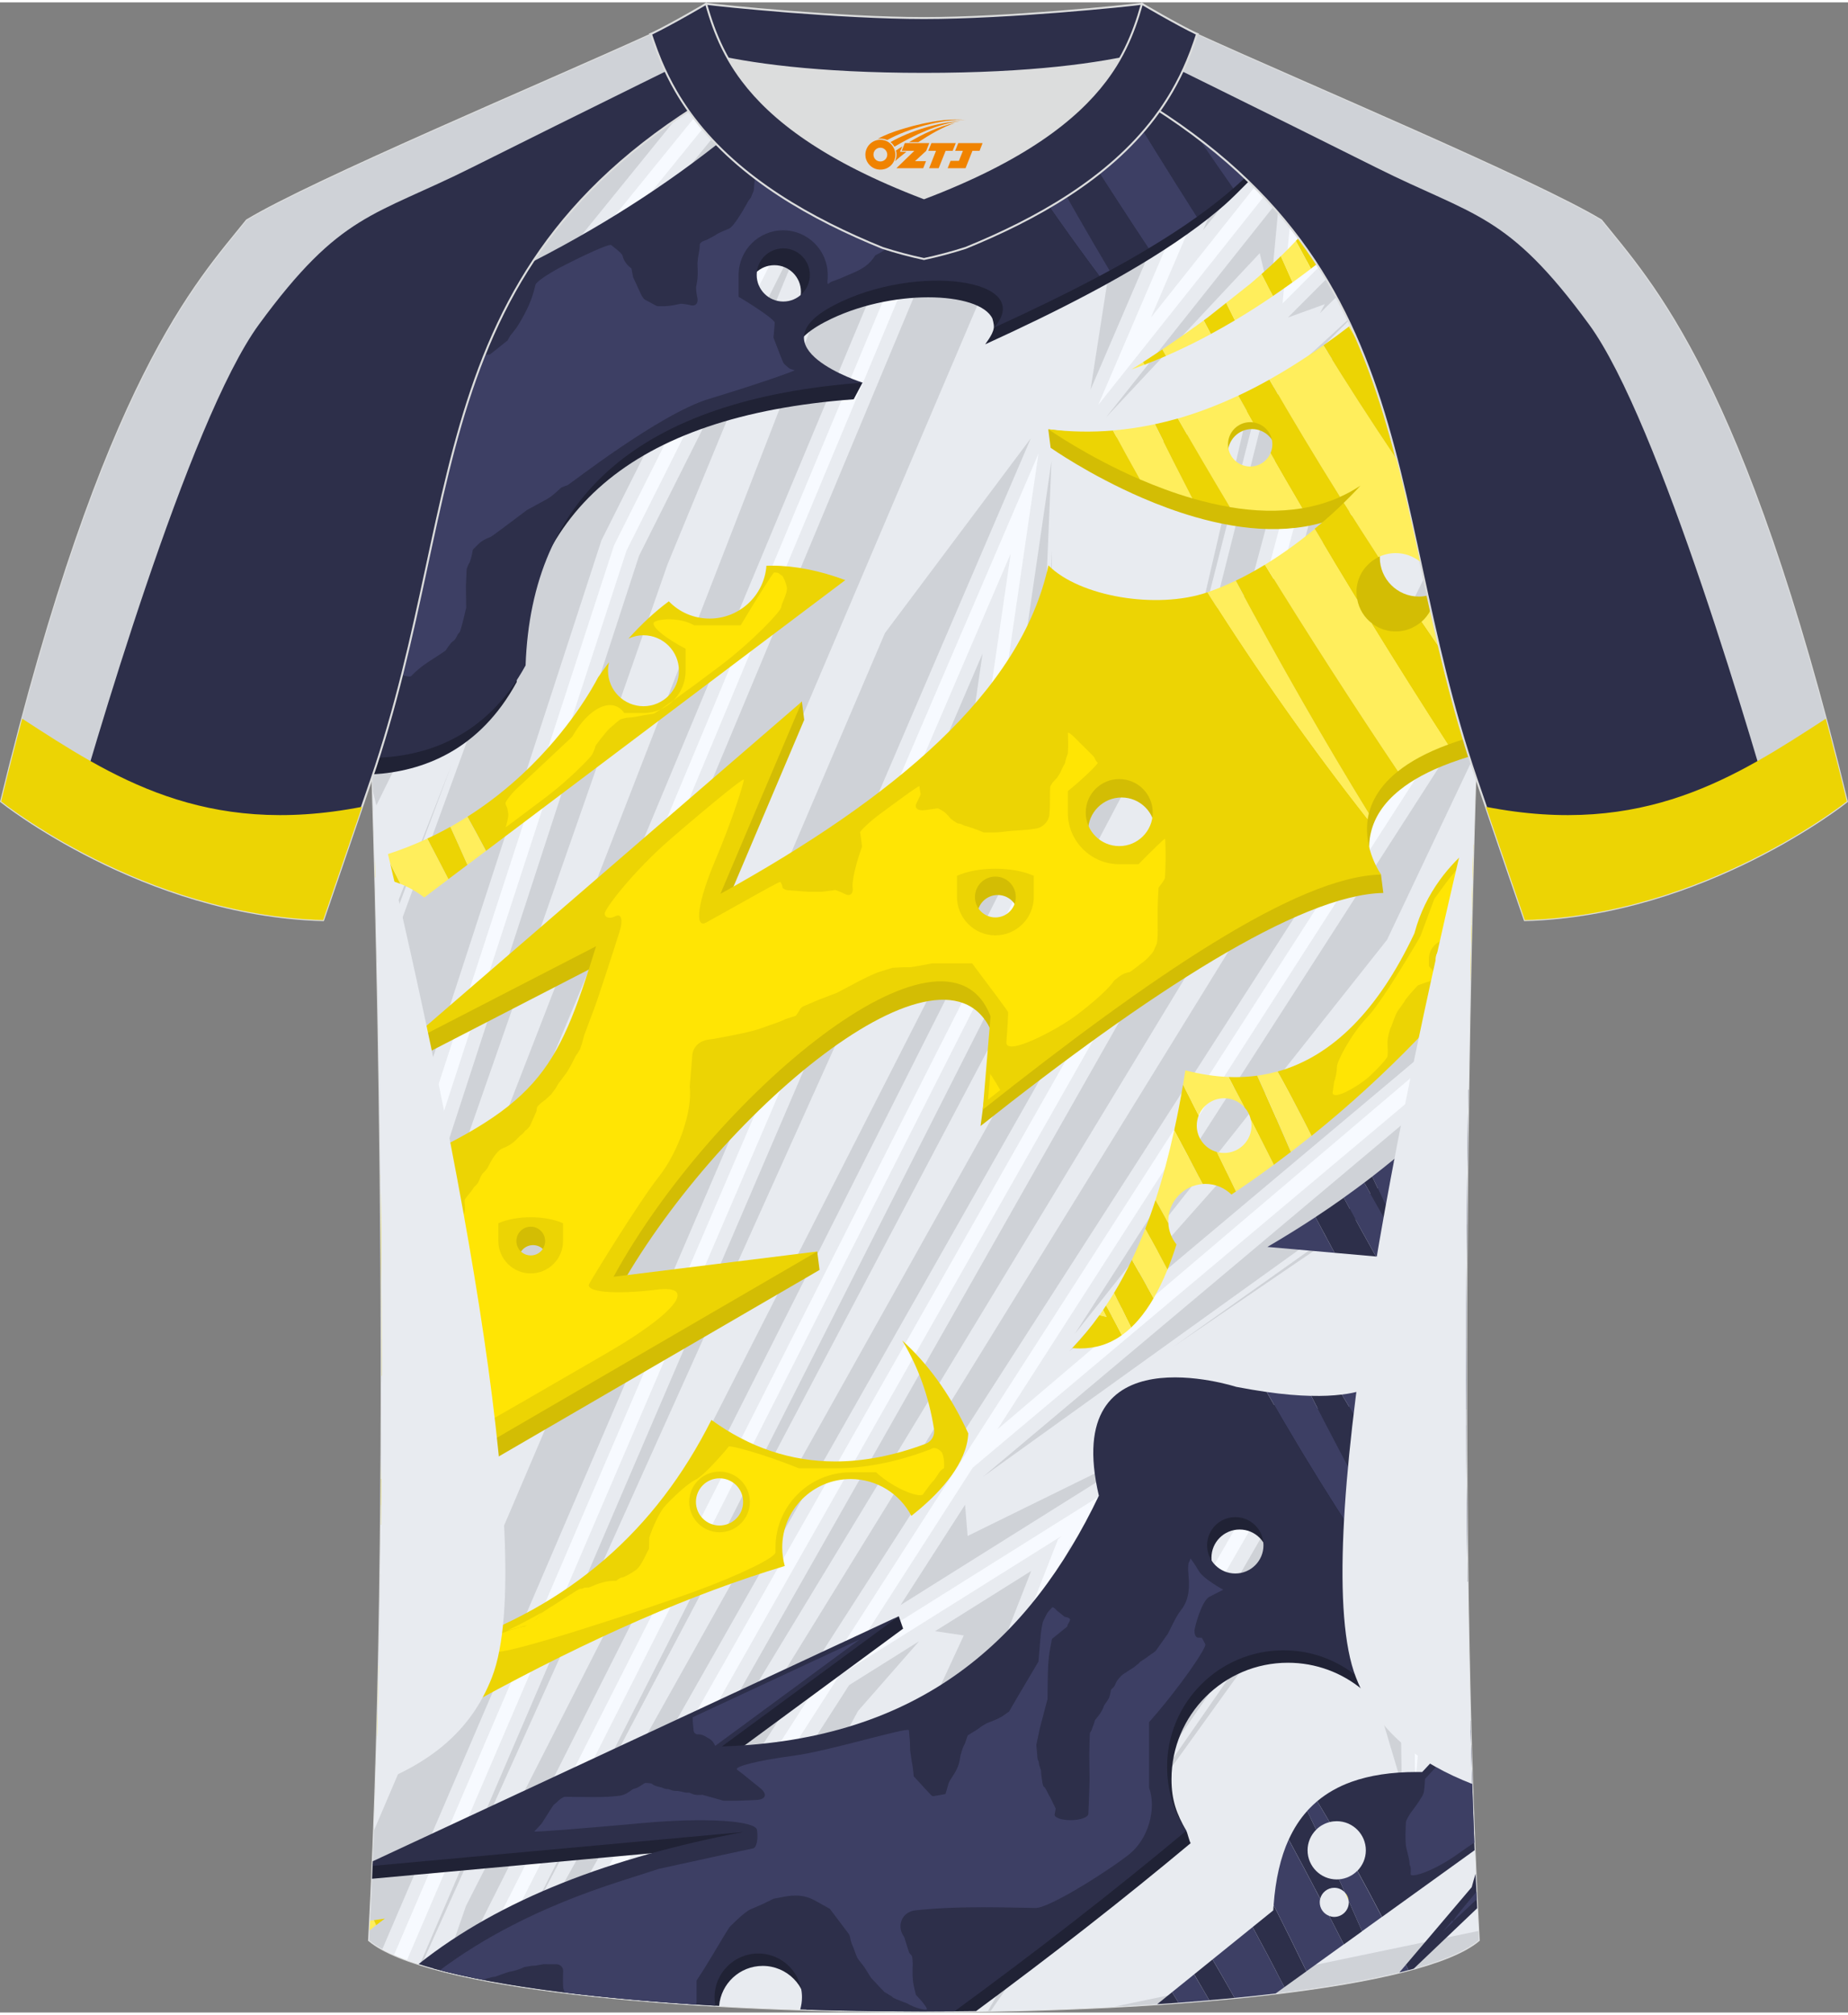 <?xml version="1.0" encoding="utf-8"?>
<!-- Generator: Adobe Illustrator 24.0.1, SVG Export Plug-In . SVG Version: 6.00 Build 0)  -->
<svg xmlns="http://www.w3.org/2000/svg" xmlns:xlink="http://www.w3.org/1999/xlink" version="1.1" id="图层_1" x="0px" y="0px" width="378px" height="412px" viewBox="0 0 378.37 411.43" enable-background="new 0 0 378.37 411.43" xml:space="preserve">
<rect x="0" y="0" width="378.37" height="411.43" fill="#808080" stroke="none"/>
<g>
	<path fill="none" stroke="#DCDDDD" stroke-width="0.4" stroke-miterlimit="22.926" d="M75.56,396.65   c5.36-100.93,0.7-237.52,0.7-237.52c0-0.25,0-0.49-0.01-0.73C96.4,99,85.5,48.63,157.59,12.83c2.59-1.28,7.26-1.87,6.23-3.45   c-0.42-0.64-0.8-1.36-1.17-2.15c6.75,0.26,14.96,0.49,26.36,0.49h0.31c11.58,0,19.94-0.23,26.83-0.5   c-0.57,0.64-1.11,1.36-1.64,2.16c-1.03,1.58,3.64,2.16,6.23,3.45c72.09,35.8,61.19,86.17,81.34,145.57c0,0.25-0.01,0.49-0.01,0.73   c0,0-4.66,136.58,0.7,237.52C279.74,416.08,98.62,416.08,75.56,396.65z"/>
	<path fill-rule="evenodd" clip-rule="evenodd" fill="#F7FAFF" d="M75.56,396.65c5.36-100.93,0.7-237.52,0.7-237.52   c0-0.25,0-0.49-0.01-0.73C96.4,99,85.5,48.63,157.59,12.83c2.59-1.28,7.26-1.87,6.23-3.45c-0.42-0.64-0.8-1.36-1.17-2.15   c6.75,0.26,14.96,0.49,26.36,0.49h0.31c11.58,0,19.94-0.23,26.83-0.5c-0.57,0.64-1.11,1.36-1.64,2.16   c-1.03,1.58,3.64,2.16,6.23,3.45c72.09,35.8,61.19,86.17,81.34,145.57c0,0.25-0.01,0.49-0.01,0.73c0,0-4.66,136.58,0.7,237.52   C279.74,416.08,98.62,416.08,75.56,396.65z"/>
	<path fill-rule="evenodd" clip-rule="evenodd" fill="#E8EBF0" d="M145.56,19.39L96.29,80.14C103.92,57.2,116.57,36.77,145.56,19.39   z"/>
	<path fill-rule="evenodd" clip-rule="evenodd" fill="#E8EBF0" d="M230.31,138.85L95.95,404.16c-4.9-1.04-9.15-2.19-12.62-3.46   l123.61-287.88l-10.5,71.91l6.48-19.29L230.31,138.85z"/>
	<path fill-rule="evenodd" clip-rule="evenodd" fill="#E8EBF0" d="M178.81,411.15l37.82-96.59l0.72-0.67l-45.49,28.51l-42.67,66.38   C144.38,410.13,161.44,410.93,178.81,411.15z"/>
	<path fill-rule="evenodd" clip-rule="evenodd" fill="#E8EBF0" d="M86.32,120.26l68.94-68.04l-29.54,58.92L78.07,257.42   c-0.34-55.43-1.81-98.29-1.81-98.29c0-0.25,0-0.49-0.01-0.73C80.72,145.22,83.67,132.49,86.32,120.26z"/>
	<path fill-rule="evenodd" clip-rule="evenodd" fill="#E8EBF0" d="M199.06,411.16l63.6-110.18l26.54,25.92l0.57,37.83l10.6-120.24   c-0.44,46.04-0.19,103.28,2.4,152.16C292,405.74,246.65,410.57,199.06,411.16z"/>
	<path fill-rule="evenodd" clip-rule="evenodd" fill="#E8EBF0" d="M300.84,209.94l-96.62,82.13l94-146.22   c1.16,4.13,2.43,8.31,3.87,12.54c0,0.25-0.01,0.49-0.01,0.73C302.07,159.13,301.39,179.34,300.84,209.94z"/>
	<path fill-rule="evenodd" clip-rule="evenodd" fill="#E8EBF0" d="M247.54,29.57L224.86,82.4l33.86-42.6   c1.9,2.01,3.68,4.06,5.34,6.13l-1.46,15.69l7.4-7.41c4.21,6.59,7.48,13.45,10.16,20.56l-13.63,15.8l-20.91,77.69L110.37,406.65   c-4.18-0.59-8.09-1.24-11.7-1.94l141.47-279.35l-37.68,36.59l10.16-69.59L80.68,399.63c-2.13-0.94-3.87-1.93-5.12-2.98   c1.39-26.1,2.1-54.58,2.4-82.47L206.07,7.54c3.75-0.09,7.06-0.2,10.09-0.32c-0.57,0.64-1.11,1.36-1.64,2.16   c-1.03,1.58,3.64,2.16,6.23,3.45C231.36,18.1,240.16,23.69,247.54,29.57z"/>
	<path fill-rule="evenodd" clip-rule="evenodd" fill="#E8EBF0" d="M250.57,285.3l9.87,13.99l-64.59,111.9   c-4.69,0.04-9.4,0.04-14.09-0.01l37.21-95.03l21.35-19.93l-64.95,40.71l23.79-37.01l101.02-84.88l-9.64,109.32L250.57,285.3z"/>
	<path fill-rule="evenodd" clip-rule="evenodd" fill="#CFD2D7" d="M138.14,24.15L99.2,72.16C106.31,54.45,117.41,38.36,138.14,24.15   z"/>
	<path fill-rule="evenodd" clip-rule="evenodd" fill="#CFD2D7" d="M77.33,201.24l34.89-95.42l33.06-39.87l-22.13,44.14L78,248.69   C77.86,230.99,77.6,214.82,77.33,201.24z"/>
	<path fill-rule="evenodd" clip-rule="evenodd" fill="#CFD2D7" d="M85.23,125.22l21.71-21.43l-30.48,61.78   c-0.12-4.16-0.2-6.45-0.2-6.45c0-0.25,0-0.49-0.01-0.73C80.12,146.99,82.85,135.92,85.23,125.22z"/>
	<path fill-rule="evenodd" clip-rule="evenodd" fill="#CFD2D7" d="M215.24,7.25l0.07,0.99c-0.27,0.36-0.53,0.73-0.8,1.13   c-0.41,0.63,0.08,1.1,0.98,1.52l0.66,9.29l3.24-3.46L77.32,350.41c0.24-9.49,0.42-19.07,0.55-28.61L209.19,7.45   C211.34,7.39,213.35,7.33,215.24,7.25z"/>
	<path fill-rule="evenodd" clip-rule="evenodd" fill="#CFD2D7" d="M78.28,398.46L211.06,89.22l-29.87,39.86L76.58,374.14   c-0.29,7.65-0.62,15.17-1.01,22.51C76.31,397.27,77.22,397.88,78.28,398.46z"/>
	<path fill-rule="evenodd" clip-rule="evenodd" fill="#CFD2D7" d="M245.36,27.87l-22.08,51.42l8.35-53.55l4.11-4.53   C239.18,23.39,242.38,25.61,245.36,27.87z"/>
	<polygon fill-rule="evenodd" clip-rule="evenodd" fill="#CFD2D7" points="215.29,93.85 206.47,154.3 238.75,122.95 214.81,137.25    213.21,143.53  "/>
	<path fill-rule="evenodd" clip-rule="evenodd" fill="#CFD2D7" d="M260.05,60.23l1.6-17.19c-0.33-0.38-0.65-0.75-0.99-1.13   l-34.21,43.04l31.47-33.62L260.05,60.23z"/>
	<path fill-rule="evenodd" clip-rule="evenodd" fill="#CFD2D7" d="M107.53,406.23L243.14,167.2l20.98-77.96l14.93-17.3   c-0.71-1.76-1.46-3.5-2.26-5.22l-18.28,18.53l-20.22,80.2L104.64,404.21l-0.35,1.51C105.35,405.89,106.43,406.06,107.53,406.23z"/>
	<polygon fill-rule="evenodd" clip-rule="evenodd" fill="#CFD2D7" points="241.77,128.46 103.13,402.22 233,156.1  "/>
	<path fill-rule="evenodd" clip-rule="evenodd" fill="#CFD2D7" d="M273.59,60.32l-3.33,3.28l0.99-1.83l-7.56,2.74l7.82-7.83   C272.25,57.89,272.93,59.1,273.59,60.32z"/>
	<path fill-rule="evenodd" clip-rule="evenodd" fill="#CFD2D7" d="M190.26,170.77L86.29,401.7c-0.11-0.03-0.23-0.07-0.33-0.1   l115.21-268.31l-7.37,50.46L190.26,170.77z"/>
	<path fill-rule="evenodd" clip-rule="evenodd" fill="#CFD2D7" d="M90.78,402.96l4.63-13.35l103.12-202.39l6.8-20.25v4.35   l13.66-17.61L93.13,403.53C92.33,403.35,91.54,403.16,90.78,402.96z"/>
	<path fill-rule="evenodd" clip-rule="evenodd" fill="#CFD2D7" d="M283.99,191.87l-63.95,80.7l79.19-123.18   c0.61,2.07,1.25,4.15,1.93,6.24L283.99,191.87z"/>
	<path fill-rule="evenodd" clip-rule="evenodd" fill="#CFD2D7" d="M300.89,207.24l-81.98,68.89l68.85-77.61l-0.91,3.17l14.25-4.94   C301.03,200.07,300.96,203.57,300.89,207.24z"/>
	<path fill-rule="evenodd" clip-rule="evenodd" fill="#CFD2D7" d="M132.31,409.04l41.55-64.63l14.32-8.97l-12.49,14.25l-28.76,52.53   l-0.4-3.73l-12.43,10.7C133.5,409.14,132.91,409.09,132.31,409.04z"/>
	<polygon fill-rule="evenodd" clip-rule="evenodd" fill="#CFD2D7" points="175.86,411.11 211.13,321.05 191.46,333.38    197.33,334.25 169.43,394.48 172.45,391.33 174.98,411.09  "/>
	<polygon fill-rule="evenodd" clip-rule="evenodd" fill="#CFD2D7" points="184.73,411.21 221.32,317.74 240.44,299.9 226.21,321.05    185.05,411.21  "/>
	<polygon fill-rule="evenodd" clip-rule="evenodd" fill="#CFD2D7" points="250.72,290.31 257.17,299.44 192.65,411.21    192.01,411.21 231.67,322.86 250.37,299.9  "/>
	<polygon fill-rule="evenodd" clip-rule="evenodd" fill="#CFD2D7" points="253.76,284.55 288.32,318.31 294.27,250.78    281.49,307.24 281.13,300.5  "/>
	<polygon fill-rule="evenodd" clip-rule="evenodd" fill="#CFD2D7" points="238.97,293.82 184.39,328.03 197.59,307.5 198.12,313.89     "/>
	<polygon fill-rule="evenodd" clip-rule="evenodd" fill="#CFD2D7" points="201.27,301.77 296.85,221.46 294.55,247.61    289.28,233.85 289.2,238.6  "/>
	<polygon fill-rule="evenodd" clip-rule="evenodd" fill="#CFD2D7" points="202.28,411.11 263.28,305.44 286.45,328.08    287.01,364.77 277.47,332.7 264.86,321.05 202.86,411.1  "/>
	<path fill-rule="evenodd" clip-rule="evenodd" fill="#CFD2D7" d="M228.08,410.24l74.59-15.5c0.03,0.63,0.06,1.27,0.1,1.9   C294.24,403.85,263.97,408.38,228.08,410.24z"/>
	<path fill-rule="evenodd" clip-rule="evenodd" fill="#CFD2D7" d="M300.2,277.91l-7.67,87.06l7.79-57.44   C300.22,297.5,300.19,287.58,300.2,277.91z"/>
	<polygon fill-rule="evenodd" clip-rule="evenodd" fill="#CFD2D7" points="77.24,196.67 92.42,156.13 77.2,194.97  "/>
	<polygon fill-rule="evenodd" clip-rule="evenodd" fill="#CFD2D7" points="230.02,126.82 214.57,135.84 215.29,112.17    215.49,133.85  "/>
	<polygon fill-rule="evenodd" clip-rule="evenodd" fill="#CFD2D7" points="276.08,65.19 256.94,84.35 237.64,160.26 255.45,83.73    275.98,64.98  "/>
	<polygon fill-rule="evenodd" clip-rule="evenodd" fill="#CFD2D7" points="289.63,264.15 281.54,298.5 257.93,285.24 280.87,296.25     "/>
	<polygon fill-rule="evenodd" clip-rule="evenodd" fill="#CFD2D7" points="293.21,247.24 290.16,239.75 240.23,275.16    289.63,241.47  "/>
	<polygon fill-rule="evenodd" clip-rule="evenodd" fill="#CFD2D7" points="280.41,346.94 276.43,333.41 265.29,323.17    213.87,397.37 265.69,325.36 275.04,334.51  "/>
	<path fill-rule="evenodd" clip-rule="evenodd" fill="#E8EBF0" d="M126.1,408.49l43.78-68.1l127.35-198.11   c-6.18-23.14-9.06-44.74-15.97-64.45l-12.14,14.06l-20.83,77.43L113.41,407.06C117.44,407.59,121.68,408.06,126.1,408.49z"/>
	<path fill-rule="evenodd" clip-rule="evenodd" fill="#E8EBF0" d="M203.15,7.6L78.03,307.09c0.12-13.97,0.13-27.72,0.08-40.88   l50.17-154.01l36.95-73.69l-77.84,76.82c2.09-9.71,4.11-19.09,6.7-28.11l58.05-71.57c1.76-0.95,3.57-1.89,5.44-2.82   c2.59-1.28,7.26-1.87,6.23-3.45c-0.42-0.64-0.8-1.36-1.17-2.15c6.75,0.26,14.96,0.49,26.36,0.49h0.31   C194.53,7.72,199.08,7.67,203.15,7.6z"/>
	<path fill-rule="evenodd" clip-rule="evenodd" fill="#E8EBF0" d="M268.48,51.92l-2.32,2.33l0.46-4.96   C267.26,50.16,267.88,51.03,268.48,51.92L268.48,51.92z M256.83,37.86l-21.19,26.66l14.2-33.07   C252.33,33.55,254.66,35.68,256.83,37.86z"/>
	<path fill-rule="evenodd" clip-rule="evenodd" fill="#CFD2D7" d="M92.31,93.81l65.92-81.27c2.64-1.09,6.54-1.71,5.59-3.16   c-0.42-0.64-0.8-1.36-1.17-2.15c5.63,0.22,12.28,0.41,20.94,0.47l-11.15,4.06l-82.3,91.03C90.84,99.76,91.55,96.76,92.31,93.81z"/>
	<path fill-rule="evenodd" clip-rule="evenodd" fill="#CFD2D7" d="M78.12,293.1L182.7,23.74l-1.51,9.23l17.11-25.3l1.83-0.02   L78.08,299.8C78.1,297.56,78.11,295.33,78.12,293.1z"/>
	<path fill-rule="evenodd" clip-rule="evenodd" fill="#CFD2D7" d="M78.14,275.05l52.71-161.8l37.05-73.9l-31.23,75.68L78.14,282.58   C78.14,280.05,78.14,277.54,78.14,275.05z"/>
	<path fill-rule="evenodd" clip-rule="evenodd" fill="#CFD2D7" d="M89.66,104.94l65.6-70.42l-2.94,5.44l12.27-4.71l-76.13,75.14   C88.86,108.56,89.26,106.75,89.66,104.94z"/>
	<path fill-rule="evenodd" clip-rule="evenodd" fill="#CFD2D7" d="M282.3,80.86l-10.66,12.36l-20.76,77.15l-134.5,237.06l0.22,0.03   l141.33-233.03l20.64-78.21l5.88-8.26C283.78,85.57,283.06,83.21,282.3,80.86z"/>
	<path fill-rule="evenodd" clip-rule="evenodd" fill="#CFD2D7" d="M296.29,138.64L123.02,408.18c-0.64-0.07-1.29-0.13-1.92-0.2   l1.06-3.98l141.17-228.9l28.19-57.13C292.97,124.71,294.49,131.6,296.29,138.64z"/>
	<path fill-rule="evenodd" clip-rule="evenodd" fill="#CFD2D7" d="M246.32,46.63l5.71-13.29c0.96,0.85,1.9,1.71,2.81,2.58   L246.32,46.63z"/>
	<path fill-rule="evenodd" clip-rule="evenodd" fill="#2D2F4A" d="M301.05,351.66c0.23,8.96,0.52,17.84,0.87,26.55l-18.96,13.65   c-1.64-3.17-3.32-6.32-5.04-9.44c1.07-1.08,1.73-2.56,1.73-4.19c0-3.28-2.67-5.96-5.96-5.96c-0.5,0-0.98,0.06-1.45,0.18   c-0.84-1.43-1.69-2.85-2.55-4.27c2-1.68,4.35-3.01,7.03-3.97c3.71-1.33,8.16-2.01,13.25-2.01c0.2,0,0.4,0,0.6,0l0.61,0.01   L301.05,351.66L301.05,351.66z M302.12,383.02c-0.28,0.9-0.54,1.82-0.79,2.75l-13.48,15.88l0.53,1.1c0.35-0.09,0.71-0.19,1.06-0.28   l13.01-12.39C302.33,387.74,302.22,385.39,302.12,383.02z"/>
	<path fill-rule="evenodd" clip-rule="evenodd" fill="#ECD404" d="M142.49,306.92c0-2.67,2.16-4.83,4.83-4.83s4.83,2.16,4.83,4.83   c0,2.67-2.16,4.83-4.83,4.83C144.65,311.75,142.49,309.58,142.49,306.92L142.49,306.92z M91.94,336.5   c1.95,3.67,3.83,7.37,5.66,11.09c23.55-12.88,44.22-21.89,63.08-27.55c-0.34-1.21-0.52-2.5-0.52-3.82   c0.01-7.74,6.27-13.98,14.01-13.98c5.4,0,10.09,3.06,12.43,7.54c0.51-0.4,1.01-0.81,1.52-1.24c4.51-3.8,9.86-9.55,10.13-15.64   c-3.25-7.12-7.44-13.19-12.47-18.03c-0.35-0.33-0.7-0.66-1.05-0.99c3.29,5.43,5.45,11.46,6.51,18.14c0.21,1.3-0.53,2.56-1.76,3.02   c-6.38,2.39-12.6,3.6-18.49,3.6c-9.07,0-17.57-2.86-25.33-8.5C134.21,312.88,116.72,328.08,91.94,336.5z"/>
	<path fill-rule="evenodd" clip-rule="evenodd" fill="#ECD404" d="M293.94,195.82c0-1.46,1.19-2.65,2.65-2.65s2.65,1.19,2.65,2.65   c0,1.47-1.19,2.65-2.65,2.65C295.13,198.47,293.94,197.28,293.94,195.82L293.94,195.82z M301.68,172.41   c-2.69,2.21-4.99,4.61-6.84,7.16c-2.37,3.25-4.11,6.84-5.16,10.68l-0.06,0.23l-0.1,0.22c-7.35,15.58-16.73,25-27.94,28.13   c2.4,4.34,4.72,8.74,6.95,13.17c0.01,0,0.01-0.01,0.02-0.01c7.59-6.1,14.88-12.76,21.68-19.8c3.71-3.84,7.31-7.82,10.81-11.97   c0.08-4.1,0.17-7.95,0.25-11.53l-0.09,0.05l0.09-0.36C301.42,182.17,301.56,176.79,301.68,172.41z"/>
	<path fill-rule="evenodd" clip-rule="evenodd" fill="#ECD404" d="M107.08,157.85c9.55-8.95,14.39-17.79,15.37-19.69   c0.74-1.07,1.49-2.11,2.25-3.11c-0.14,0.56-0.21,1.15-0.21,1.75c0,4,3.26,7.26,7.26,7.26c4,0,7.26-3.26,7.26-7.26   s-3.26-7.26-7.26-7.26c-1.1,0-2.15,0.25-3.08,0.69c2.68-2.99,5.44-5.55,8.27-7.64c2.18,2.26,5.16,3.53,8.36,3.53   c6.14,0,11.19-4.77,11.62-10.81c0.36-0.01,0.73-0.02,1.09-0.02c4.75,0,9.8,1,15.06,2.96l-73.56,55.42c-1.25-2.35-2.51-4.68-3.8-7   C100.19,163.83,103.98,160.75,107.08,157.85z"/>
	<path fill-rule="evenodd" clip-rule="evenodd" fill="#ECD404" d="M269.59,53.6c-0.4,0.31-0.8,0.61-1.19,0.91   c-1.01-1.9-2.04-3.79-3.09-5.68c0.18-0.2,0.37-0.39,0.55-0.59C267.18,50.01,268.42,51.8,269.59,53.6z"/>
	<path fill-rule="evenodd" clip-rule="evenodd" fill="#D3BD04" d="M106.2,257.3c0-1.62,1.31-2.94,2.94-2.94   c1.62,0,2.94,1.31,2.94,2.94c0,1.63-1.31,2.94-2.94,2.94C107.52,260.23,106.2,258.92,106.2,257.3L106.2,257.3z M77.99,311.64   l89.81-52.2l-0.48-3.77l-17.93,6.05l-23.3,2.89c20.05-36.73,68.03-77.18,77.18-53.31l-2.51,18.69   c34.32-27.21,65.32-47.38,82.47-47.71l-0.48-3.77l-1.64-0.67c-0.6-1.89-1.01-4.25-0.64-6.79c0.06-0.43,0.15-0.86,0.26-1.3   c0.7-2.82,2.43-5.8,5.92-8.58c2.47-1.98,5.83-3.85,10.33-5.51c0.06-0.02,0.11-0.04,0.17-0.06c1.21-0.44,2.41-0.84,3.59-1.21   c-3.61-11.34-6.18-22.34-8.5-32.96c-0.56,0.12-1.13,0.19-1.72,0.19c-4.43,0-8.01-3.59-8.01-8.01c0-3.85,2.71-7.06,6.33-7.84   c-2.86-12.85-5.99-25.07-10.97-36.59c-0.42,0.33-0.83,0.65-1.25,0.97c-1.72,1.32-3.45,2.6-5.19,3.83   c-2.02,1.42-4.04,2.77-6.09,4.05c0,0,0,0-0.16,0.1c-1.6,1-3.2,1.95-4.81,2.85c-2.11,1.18-4.24,2.28-6.38,3.28   c-4.06,1.91-8.18,3.48-12.37,4.68c-1.42,0.41-2.85,0.77-4.29,1.09l-22.7-2.64l0.48,3.77c0,0,7.85,5.55,18.71,10.24   c3.35,1.45,6.99,2.81,10.78,3.91c2.5,0.72,5.06,1.33,7.64,1.76l0,0c4.98,0.84,10.04,1.04,14.9,0.22c2.63-0.44,5.19-1.19,7.66-2.29   c1.44-0.64,2.84-1.41,4.2-2.31c0,0-1.24,1.4-3.43,3.53c-1.54,1.49-3.54,3.34-5.92,5.31c-2.91,2.41-6.37,5-10.22,7.35   c-1.9,1.16-3.9,2.26-5.97,3.25c-1.88,0.9-3.82,1.71-5.81,2.39c-10.39,3.56-21.99,3.56-32.54-5.52   c-5.59,25.95-31.66,47.58-67.16,67.24l16.71-39.39l-0.48-3.77l-7.43,8.35l3.22-0.52l-51.86,44.77L82.62,213.5l0.48,3.77   l39.39-20.31c-8.13,26.29-11.71,32.93-44.55,47.02c0.11,11.75,0.18,24.23,0.18,37.12c5.62,0.45,10.49,2.36,14.1,5.7l-14.18,15.44   C78.05,305.36,78.02,308.5,77.99,311.64L77.99,311.64z M200.1,186.88c0-2.31,1.87-4.18,4.18-4.18s4.18,1.87,4.18,4.18   s-1.87,4.18-4.18,4.18C201.97,191.05,200.1,189.18,200.1,186.88L200.1,186.88z M222.78,169.6c0-3.79,3.07-6.86,6.86-6.86   s6.86,3.07,6.86,6.86s-3.07,6.86-6.86,6.86C225.85,176.46,222.78,173.39,222.78,169.6L222.78,169.6z M261.26,92.26   c0,2.72-2.21,4.93-4.93,4.93s-4.93-2.21-4.93-4.93s2.21-4.93,4.93-4.93C259.05,87.33,261.26,89.54,261.26,92.26z"/>
	<path fill-rule="evenodd" clip-rule="evenodd" fill="#202235" d="M76.39,158c12.79-37.93,13-72.17,30.4-101.27   c16.43-8.36,30.39-17.68,42.52-27.71c4.79,5.69,12.18,9.01,20.14,8.28c12.93-1.19,22.45-12.63,21.26-25.56   c-0.04-0.47-0.1-0.94-0.17-1.41c-0.14-0.89-0.32-1.77-0.55-2.62c11.24-0.01,19.41-0.24,26.17-0.5c-0.57,0.64-1.11,1.36-1.64,2.16   c-1.03,1.58,3.64,2.16,6.23,3.45c14.81,7.35,26.11,15.32,34.9,23.86c-1.37,1.4-3.71,3.73-4.98,4.83c-2.25,1.97-4.74,3.91-7.43,5.82   c-3.05,2.18-6.37,4.32-9.9,6.44c-2.54,1.52-5.2,3.04-7.96,4.54c-0.69,0.38-1.39,0.75-2.1,1.13c-6.7,3.57-13.96,7.08-21.56,10.55   c0.55-0.77,1.04-1.5,1.36-2.15c0.2-0.42,0.34-0.81,0.39-1.17c0-0.02,0-0.03,0.01-0.05c0-0.04,0.01-0.07,0.01-0.11   c0-0.01,0-0.02,0-0.03c0.05-0.64-0.3-1.76-0.3-1.76c-2.63-5.58-20.98-6.25-34.25,0.68c-8.92,4.66-6.64,8.86-2.59,11.76   c3.17-0.72,7.16,0.54,10.26,0.65l-1.82,3.43c-45.81,3.4-67.77,23.42-69,57.88C98.13,153.18,86.48,157.41,76.39,158L76.39,158z    M153.11,59.23c0,3,2.43,5.44,5.44,5.44c3,0,5.44-2.43,5.44-5.44c0-3-2.43-5.44-5.44-5.44C155.54,53.79,153.11,56.22,153.11,59.23z   "/>
	<path fill-rule="evenodd" clip-rule="evenodd" fill="#FFE504" d="M156.26,278.13l0.12-0.01v0.01H156.26z"/>
	<path fill-rule="evenodd" clip-rule="evenodd" fill="#FFE504" d="M191.28,369.12c0-0.13-0.01-0.25-0.03-0.37   c0.01,0,0.02,0,0.03,0.01V369.12z"/>
	<path fill-rule="evenodd" clip-rule="evenodd" fill="#202235" d="M76.17,384.05c0.05-1.02,0.09-2.04,0.13-3.06l12.12-3.19   l70.88-33.01c7.74-6.06,17.12-9.33,24.72-14.47l0.89,2.54l-36.21,26.66c40.69-1.31,63.11-21.92,77.18-51.32   c-7.96-33.95,28.12-22.28,28.12-22.28c2.19,0.42,4.27,0.77,6.24,1.05c3.35,0.47,6.38,0.74,9.11,0.8c2.31,0.05,4.41-0.04,6.28-0.28   c5.51-0.69,9.18-2.59,11.2-5.58c2.03-3.27,2.41-8.09,0.96-13.65l-3.26-8.87l0.12-4.76c-2.28-4.05-6.51-3.47-8.64-7.44   c1.42-1.01,2.81-2.03,4.19-3.07c0.55-0.42,1.1-0.83,1.64-1.25c1.44-1.12,2.86-2.25,4.27-3.4c1.69-1.4,3.36-2.82,4.99-4.27   c1.64-1.46,3.24-2.95,4.82-4.47c1.59-1.53,3.14-3.1,4.66-4.69c-0.39,28.19-0.59,62.49-0.1,97.2c-0.53,0.58-1.07,1.16-1.61,1.75   c-1.95,2.11-3.94,4.21-5.95,6.31c-0.88,0.92-1.77,1.84-2.66,2.75c-3.68,3.77-7.46,7.53-11.34,11.28   c-4.13-3.43-9.44-5.49-15.22-5.49c-13.17,0-23.84,10.68-23.84,23.84c0,4.3,1.04,7.07,3.03,10.55c0.25,0.44,0.61,2.12,0.89,2.54   c-13.82,11.54-28.51,23-43.93,34.37c-11.59,0.15-23.33,0.06-34.74-0.29v-0.01c0-4.94-4.01-8.95-8.95-8.95   c-4.69,0-8.53,3.6-8.92,8.19c-23.86-1.35-44.98-3.91-58.5-7.66c16.53-12.4,38.49-20.46,64.37-25.39L76.17,384.05L76.17,384.05z    M259.58,318.34c0-3.19-2.58-5.77-5.77-5.77s-5.77,2.58-5.77,5.77s2.58,5.77,5.77,5.77C257,324.11,259.58,321.53,259.58,318.34z"/>
	<path fill-rule="evenodd" clip-rule="evenodd" fill="#ECD404" d="M244.16,101.53c-2.6-5.03-5.16-10.1-7.7-15.19   c1.58-0.34,3.14-0.73,4.7-1.18c3.46,6.02,7,12.07,10.64,18.13C249.22,102.86,246.65,102.25,244.16,101.53z"/>
	<path fill-rule="evenodd" clip-rule="evenodd" fill="#ECD404" d="M214.66,87.38c4.49,0.54,8.89,0.61,13.22,0.25   c1.79,3.34,3.62,6.67,5.5,10C222.51,92.92,214.66,87.38,214.66,87.38z"/>
	<path fill-rule="evenodd" clip-rule="evenodd" fill="#ECD404" d="M276.16,66.37c0.58,0.94,1.16,1.88,1.74,2.82   c3.35,7.75,5.86,15.83,8.02,24.19c-5.3-7.87-10.3-15.6-14.95-23.19C272.71,68.97,274.44,67.7,276.16,66.37z"/>
	<path fill-rule="evenodd" clip-rule="evenodd" fill="#ECD404" d="M258.98,115.1c8.62,13.99,17.7,28.09,27.22,42.3   c-3.49,2.79-5.21,5.77-5.92,8.58c-9.01-14.61-18.23-30.76-27.27-47.62C255.08,117.37,257.07,116.27,258.98,115.1z"/>
	<path fill-rule="evenodd" clip-rule="evenodd" fill="#FFEE5C" d="M233.37,97.62c-1.87-3.32-3.71-6.66-5.5-10   c2.89-0.24,5.75-0.67,8.58-1.28c2.53,5.09,5.1,10.16,7.7,15.19C240.37,100.43,236.73,99.07,233.37,97.62z"/>
	<path fill-rule="evenodd" clip-rule="evenodd" fill="#FFEE5C" d="M253,118.36c9.04,16.86,18.27,33.01,27.27,47.62   c-0.11,0.44-0.19,0.87-0.26,1.3c-11.5-14.61-22.58-30.3-32.83-46.53C249.18,120.07,251.12,119.26,253,118.36z"/>
	<path fill-rule="evenodd" clip-rule="evenodd" fill="#FFEE5C" d="M277.9,69.19c-0.58-0.94-1.17-1.88-1.74-2.82l0.35-0.27   C276.99,67.13,277.45,68.16,277.9,69.19z"/>
	<path fill-rule="evenodd" clip-rule="evenodd" fill="#FFE504" d="M155.56,154.09c-0.37,0.09-0.74-0.18-1.2-0.28   c-0.32-0.08-0.63-0.14-0.94-0.21l8.4-7.25l-3.86,9.11c-0.67-0.53-1.48-0.92-2.39-1L155.56,154.09L155.56,154.09z"/>
	<path fill-rule="evenodd" clip-rule="evenodd" fill="#2D2F4A" d="M207.96,7.49c8.59,14.18,17.67,28.47,27.2,42.87   c-2.54,1.53-5.2,3.04-7.96,4.54c-8.77-14.75-17.64-30.75-26.28-47.26C203.44,7.6,205.77,7.55,207.96,7.49z"/>
	<path fill-rule="evenodd" clip-rule="evenodd" fill="#2D2F4A" d="M245.52,27.99c2.28,3.35,4.61,6.71,6.98,10.09   c-2.25,1.97-4.74,3.91-7.43,5.82c-5.79-9.1-11.41-18.15-16.85-27.15C234.7,20.37,240.44,24.12,245.52,27.99z"/>
	<path fill-rule="evenodd" clip-rule="evenodd" fill="#3D3F64" d="M200.92,7.63c8.64,16.51,17.52,32.51,26.28,47.26   c-0.69,0.38-1.39,0.75-2.1,1.13c-11.44-15.32-22.33-31.61-32.26-48.31C195.74,7.7,198.42,7.67,200.92,7.63z"/>
	<path fill-rule="evenodd" clip-rule="evenodd" fill="#3D3F64" d="M228.22,16.76c5.44,9,11.05,18.05,16.85,27.15   c-3.05,2.18-6.37,4.32-9.9,6.44c-9.53-14.4-18.61-28.69-27.2-42.87c2.98-0.08,5.69-0.17,8.19-0.27c-0.57,0.64-1.11,1.36-1.64,2.16   c-1.03,1.58,3.64,2.16,6.23,3.45C223.35,14.12,225.83,15.43,228.22,16.76z"/>
	<path fill-rule="evenodd" clip-rule="evenodd" fill="#2D2F4A" d="M273.25,255.94c-1.32-2.44-2.63-4.88-3.92-7.31   c1.97-1.3,3.9-2.62,5.8-3.97c2.12,3.97,4.32,7.98,6.6,12.03L273.25,255.94z"/>
	<path fill-rule="evenodd" clip-rule="evenodd" fill="#2D2F4A" d="M290.22,232.65c3.2,5.82,6.58,11.63,10.11,17.45   c-0.03,3.96-0.06,7.98-0.08,12.08c-5.44-8.6-10.46-17.03-15.01-25.25C286.92,235.52,288.58,234.1,290.22,232.65z"/>
	<path fill-rule="evenodd" clip-rule="evenodd" fill="#2D2F4A" d="M300.45,237.04c-1.86-2.98-3.67-5.93-5.42-8.85   c1.92-1.85,3.79-3.75,5.61-5.69C300.57,227.17,300.5,232.03,300.45,237.04z"/>
	<path fill-rule="evenodd" clip-rule="evenodd" fill="#2D2F4A" d="M279.32,241.58c0.55-0.42,1.1-0.83,1.64-1.25l9.84,20.88   C286.86,254.81,283.04,248.26,279.32,241.58z"/>
	<path fill-rule="evenodd" clip-rule="evenodd" fill="#2D2F4A" d="M274.74,284.94c7.38,12.41,15.13,24.91,23.24,37.49   c-1.95,2.11-3.94,4.21-5.96,6.31c-7.93-13.84-15.87-28.53-23.57-43.53C270.78,285.27,272.87,285.18,274.74,284.94z"/>
	<path fill-rule="evenodd" clip-rule="evenodd" fill="#3D3F64" d="M268.46,285.22c7.7,15,15.64,29.69,23.57,43.53   c-0.88,0.92-1.77,1.84-2.66,2.75c-10.71-15.08-20.84-30.94-30.01-47.08C262.71,284.9,265.74,285.16,268.46,285.22z"/>
	<path fill-rule="evenodd" clip-rule="evenodd" fill="#3D3F64" d="M286.15,279.05c4.56,7.94,9.27,15.93,14.12,23.95   c0.04,5.56,0.09,11.15,0.16,16.77c-0.81,0.89-1.63,1.78-2.45,2.67c-8.11-12.58-15.87-25.08-23.24-37.49   C280.45,284.23,284.18,282.22,286.15,279.05z"/>
	<path fill-rule="evenodd" clip-rule="evenodd" fill="#3D3F64" d="M259.49,254.73c3.36-1.96,6.64-3.99,9.84-6.1   c1.29,2.43,2.6,4.87,3.93,7.31L259.49,254.73z"/>
	<path fill-rule="evenodd" clip-rule="evenodd" fill="#3D3F64" d="M295.03,228.18c1.75,2.92,3.55,5.87,5.42,8.85   c-0.05,4.25-0.09,8.61-0.13,13.06c-3.53-5.81-6.9-11.63-10.11-17.45C291.85,231.19,293.46,229.7,295.03,228.18z"/>
	<path fill-rule="evenodd" clip-rule="evenodd" fill="#2D2F4A" d="M154.93,55.79c0-3,2.43-5.44,5.44-5.44c3,0,5.44,2.43,5.44,5.44   c0,3-2.43,5.44-5.44,5.44C157.36,61.23,154.93,58.79,154.93,55.79L154.93,55.79z M77.5,154.6c10.25-0.43,22.27-4.53,30.11-18.89   c1.23-34.46,23.19-54.48,69-57.88c0,0-22.55-7.12-5.85-15.84c16.7-8.73,41.45-5.4,32.78,4.58c7.6-3.47,14.86-6.98,21.56-10.55   c-11.44-15.32-22.34-31.61-32.27-48.31h-0.37c0.02,0.2,0.05,0.4,0.06,0.6c1.19,12.93-8.33,24.37-21.26,25.56   c-7.96,0.73-15.36-2.6-20.14-8.28c-12.01,9.93-25.81,19.16-42.02,27.46C89.96,82.06,89.71,116.42,77.5,154.6z"/>
	<path fill-rule="evenodd" clip-rule="evenodd" fill="#3D3F64" d="M99.17,72.23c0.09-0.07,0.15-0.12,0.15-0.12h0.01l0.97-0.03   c1.99-1.57,3.62-2.87,3.62-2.88c0-0.01,0.26-0.46,0.56-0.99l0.47-0.58c0.4-0.49,0.84-1.05,1.23-1.72c1.68-2.7,2.78-5.21,3.35-7.68   l0.12-0.46c0.1-0.52,2.42-2.13,5.16-3.58c2.74-1.44,10-5,10.37-4.49l0.57,0.45c0.12,0.1,0.24,0.19,0.35,0.29   c0.77,0.63,1.25,1.04,1.36,1.42c0.31,1.36,1.28,2.16,1.81,2.59l0.01,0.01c0.01,0.01,0.03,0.12,0.06,0.25l0.02,0.12l0.26,1.41   c0.79,1.73,1.55,3.37,1.69,3.65c0.13,0.28,0.52,0.78,0.55,0.81c0.04,0.04,0.1,0.09,0.14,0.12s1.18,0.64,2.53,1.36H136   c0.92,0,1.74-0.16,2.46-0.31l0.2-0.04c0.2-0.04,0.37-0.07,0.38-0.07c0.01,0,0.02,0,0.03-0.01c0.01,0,0.12-0.03,0.24-0.06   c0.12-0.03,1.2,0.07,2.16,0.31s1.55-0.45,1.31-1.53c-0.24-1.08-0.33-2.21-0.2-2.5l0.06-0.38c0.27-1.24,0.23-2.38,0.19-3.4   l-0.03-0.78c0.06-0.65,0.12-1.19,0.12-1.2c0-0.01,0.01-0.03,0.01-0.04c0-0.01,0.14-0.82,0.31-1.8l0.03-0.61l0.01-0.2   c0.02-0.22,0.3-0.51,0.62-0.65l0.27-0.11l0.66-0.26c0.89-0.48,1.63-0.87,1.64-0.88c0.01-0.01,0.03-0.02,0.05-0.03   c0.01-0.01,0.1-0.08,0.19-0.16c0.09-0.08,1.29-0.66,2.5-1.13c1.21-0.46,3.89-5.48,4.03-5.73l0.18-0.24l0.31-0.41   c0.32-0.76,0.59-1.4,0.59-1.42c0-0.02,0.01-0.05,0.01-0.06c0-0.02,0.11-1.15,0.23-2.53l0.04-1.24l0.01-0.42   c0.02-0.46,4.22,1.04,9.33,3.34h5.15c0.83,0,1.68-0.04,2.51-0.12l0.24-0.02c0.26-0.03,0.47,0.2,0.47,0.5s0.4,0.5,0.89,0.42   c0.49-0.07,0.99,0.25,1.11,0.72c0.12,0.46,0.32,1.79,0.32,1.8s0.41,1,0.9,2.19l1.16,0.52c0.53,0.24,1.07,0.34,1.45,0.41l0.08,0.01   c0.1,0.02,0.19,0.04,0.21,0.05s0.07,0.02,0.11,0.04c0.04,0.01,0.71,0.17,1.49,0.34l0.6,0.09c0.92,0.14,1.47,0.23,1.96,0.55   c0.1,0.07,0.21,0.14,0.28,0.54l0.09,0.52c-0.06,0.73-0.28,1.7-0.48,2.16L182.45,49l-0.03,0.31c-0.03,0.16-0.06,0.29-0.07,0.3   c-0.01,0-0.05,0.05-0.11,0.1c-0.05,0.05-0.2,0.22-0.33,0.37c-0.13,0.15-1.41,1.12-2.66,1.66l-0.44,0.63   c-1.37,1.85-3.03,2.54-5.14,3.43l-0.26,0.11c-0.29,0.12-0.55,0.23-0.57,0.24c-0.02,0.01-0.05,0.02-0.07,0.03s-0.1,0.05-0.17,0.09   c-0.07,0.04-1.24,0.51-2.46,0.95l-0.49,0.35l-0.02,0.01c-0.02,0.02-0.09,0.04-0.14,0.05s-0.13-0.53-0.02-1.21v-0.65   c0-5.03-4.09-9.12-9.12-9.12s-9.12,4.09-9.12,9.12v4.49c4.15,2.47,7.47,4.85,7.38,5.29l-0.02,0.44c-0.01,0.26-0.04,0.55-0.07,0.86   l-0.16,1.76c0.98,2.6,1.91,4.95,2.06,5.21s1.05,1,1.15,1.07c0.1,0.07,0.28,0.15,0.4,0.18s0.44,0.13,0.72,0.21   s-7.39,2.82-17.51,5.87c-10.12,3.06-28.62,17.56-28.94,17.65c-0.32,0.1-1.17,0.44-1.21,0.46s-0.11,0.05-0.15,0.08   c-0.04,0.02-0.34,0.29-0.66,0.6c-0.33,0.31-1.42,1.28-2.12,1.67l-0.63,0.34l-3.58,1.96c-3.82,2.89-7.14,5.35-7.38,5.47l-0.22,0.09   c-0.68,0.28-1.61,0.67-2.41,1.47L96.82,112c-0.21,1.27-0.54,2.49-0.72,2.72c-0.19,0.23-0.52,1.13-0.53,1.19   c-0.01,0.05-0.03,0.14-0.03,0.2c-0.01,0.06-0.07,1.55-0.15,3.33l0.02,1.54l0.04,2.9c-0.59,2.62-1.19,4.87-1.33,5.01   s-0.29,0.31-0.34,0.39c-0.05,0.08-0.17,0.3-0.26,0.5c-0.1,0.19-0.39,0.71-0.54,0.8s-0.55,0.45-0.57,0.47s-0.05,0.06-0.07,0.08   s-0.28,0.36-0.58,0.76l-0.21,0.31l-0.1,0.16c-0.13,0.18-0.25,0.34-0.27,0.35c-0.02,0.01-0.64,0.43-1.4,0.94l-0.67,0.43   c-1.5,0.95-3.04,1.93-4.49,3.38l-0.41,0.41c-0.25,0.21-0.98,0.11-1.93-0.2C88.23,114.1,91.19,92.15,99.17,72.23z"/>
	<path fill-rule="evenodd" clip-rule="evenodd" fill="#3D3F64" d="M254.86,35.93c-0.76,0.72-1.54,1.44-2.36,2.16   c-2.37-3.38-4.69-6.74-6.98-10.09C248.91,30.58,252.01,33.23,254.86,35.93z"/>
	<path fill-rule="evenodd" clip-rule="evenodd" fill="#ECD404" d="M105.73,253.53c0-1.62,1.31-2.94,2.94-2.94   c1.62,0,2.94,1.31,2.94,2.94s-1.31,2.94-2.94,2.94S105.73,255.15,105.73,253.53L105.73,253.53z M78.03,307.57l89.29-51.9   l-41.7,5.17c20.05-36.73,68.03-77.18,77.19-53.31l-1.59,19.1c34.32-27.2,64.41-47.79,81.56-48.11c0,0-3.65-5.07-2.75-11.24   c-11.5-14.61-22.58-30.3-32.83-46.53c-10.39,3.56-26.23,0.86-32.54-5.52c-5.59,25.95-31.66,47.58-67.16,67.24l16.71-39.39   L82.65,213.5l39.39-20.31c-8.1,26.17-11.68,32.87-44.11,46.84c0.12,11.77,0.21,24.33,0.22,37.35c5.42,0.51,10.11,2.41,13.63,5.65   L78.1,297.92C78.08,301.13,78.06,304.34,78.03,307.57L78.03,307.57z M199.62,183.11c0-2.31,1.87-4.18,4.18-4.18   s4.18,1.87,4.18,4.18s-1.87,4.18-4.18,4.18C201.49,187.29,199.62,185.42,199.62,183.11L199.62,183.11z M222.3,165.83   c0-3.79,3.07-6.86,6.86-6.86s6.86,3.07,6.86,6.86s-3.07,6.86-6.86,6.86C225.37,172.69,222.3,169.62,222.3,165.83z"/>
	<path fill-rule="evenodd" clip-rule="evenodd" fill="#FFE504" d="M102.04,249.88c3.64-1.63,9.6-1.63,13.24,0v3.65   c0,3.65-2.97,6.62-6.62,6.62s-6.62-2.97-6.62-6.62L102.04,249.88L102.04,249.88z M78.14,273.55h4.68c6.3,3.73,12.06,7.34,12.8,8.02   c0.74,0.69-0.78,3.57-3.39,6.41s-4.49,5.14-4.2,5.11c0.3-0.03,1.26-0.17,1.33-0.21c0.07-0.04,0.26-0.13,0.42-0.21   c0.16-0.08,0.33-0.15,0.38-0.15c0.05,0,1.31-0.44,2.79-0.97l0.92-0.05l0.19-0.01c0.18-0.01,0.74-0.21,1.24-0.43l0.72-0.01   c0.86-0.02,1.76-0.03,2.75-0.03h0.14c0.15,0,11.68-6.63,25.62-14.73s18.39-13.87,9.88-12.81s-14.7,0.5-13.75-1.23   s10.13-16.68,14.21-21.86c4.08-5.17,6.94-13.49,6.35-18.49l0.37-4.45c0.05-0.62,0.1-1.26,0.15-1.88c0.05-1.11,0.71-2.46,2.4-3.05   c0.61-0.22,1.24-0.28,1.65-0.33l0.07-0.01c0.07-0.01,0.15-0.02,0.17-0.02s0.05-0.01,0.07-0.01s7.07-1.23,9.32-2.03   s4.1-1.45,4.1-1.45s0.65-0.28,1.44-0.61l0.63-0.21l1.34-0.43c0.33-0.41,0.69-0.96,0.81-1.22s0.42-0.57,0.68-0.69   s1.71-0.74,3.23-1.38l1.32-0.5l2.39-0.91c2.45-1.3,4.46-2.36,4.47-2.37c0.01,0,2.91-1.52,4.33-1.96s2.6-0.8,2.62-0.8   c0.01,0,0.04,0,0.05,0c0.01,0,0.93-0.04,2.03-0.1h1.08h0.28c0.29,0.01,2.35-0.35,4.57-0.79h1.82h6.43c3.96,5.24,7.26,9.7,7.34,9.92   s-0.07,2.98-0.33,6.15c-0.26,3.16,10.27-2.48,14.01-5.23c3.73-2.74,7.33-6.02,8-7.29l1.1-0.86c0.8-0.65,1.65-0.82,2.15-0.92h0.02   c0.02,0,0.47-0.32,0.99-0.71l0.5-0.39l0.83-0.66c1.13-0.74,2.35-2.17,2.54-2.56c0.2-0.39,0.53-1.28,0.64-1.45   c0.1-0.17,0.2-1.4,0.21-2.73l-0.01-1.27c-0.01-2.14-0.03-4.34,0.13-6.54l0.04-0.95c0.49-0.63,0.95-1.27,1.03-1.43   c0.08-0.16,0.24-0.47,0.28-0.53s0.18-3.92,0.14-5.36c-0.04-1.43-0.07-2.61-0.08-2.61l0,0l-0.07-0.07c-0.09-0.09-2.52,2.25-5.4,5.19   h-3.93c-5.81,0-10.54-4.73-10.54-10.54v-4.42c3.63-2.95,6.25-5.66,6.12-5.8s-0.25-0.27-0.27-0.3s-0.05-0.07-0.07-0.1   s-0.31-0.54-0.37-0.72c-0.06-0.18-2.74-2.74-3.69-3.73c-0.95-0.99-1.72-1.54-1.71-1.23l0.01,0.29c0.04,1.12,0.08,2.28,0,3.49   l-0.02,0.42c-0.23,0.54-0.45,1.31-0.48,1.44s-0.06,0.31-0.08,0.39s-0.07,0.21-0.1,0.28c-0.04,0.07-0.24,0.44-0.31,0.54   c-0.07,0.1-0.53,1.22-0.76,1.57s-0.44,0.66-0.46,0.7c-0.03,0.03-0.07,0.08-0.1,0.11s-0.72,0.77-0.87,0.96   c-0.14,0.2-0.36,0.56-0.4,0.64c-0.04,0.07-0.09,0.71-0.1,1.41v0.66c0,1.17,0,2.38-0.1,3.63c-0.09,1.53-1.37,2.86-2.89,3.03   l-1.25,0.19c-1.41,0.11-2.58,0.19-2.59,0.19s-0.04,0-0.05,0c-0.01,0-0.56,0.04-1.22,0.09l-0.67,0.08   c-0.94,0.11-1.91,0.23-2.93,0.23h-1.83c-1.58-0.66-3.29-1.23-3.44-1.26c-0.15-0.03-0.33-0.07-0.42-0.09   c-0.08-0.02-0.21-0.07-0.28-0.1c-0.08-0.04-0.34-0.18-0.42-0.23c-0.07-0.05-0.42-0.12-0.53-0.14s-0.22-0.05-0.25-0.05   c-0.03-0.01-0.07-0.02-0.1-0.03s-1.28-0.73-1.63-1.22s-0.93-1.05-1.29-1.24l-0.27-0.16c-0.25-0.15-0.71-0.42-0.82-0.42l0,0   c-0.01,0-1.19,0.17-2.63,0.37c-1.44,0.21-2.21-0.43-1.71-1.42c0.49-0.99,0.88-1.83,0.86-1.88s-0.04-0.13-0.06-0.18   c-0.01-0.06-0.19-1.06-0.2-1.4s-5.7,3.93-8.06,5.66c-2.36,1.73-4.15,3.59-4.11,3.77c0.04,0.18,0.08,0.34,0.08,0.36   s0.02,0.18,0.05,0.35l0.02,0.12l0.27,2.1c-1.24,3.31-2.11,7.06-1.93,8.33c0.18,1.27-0.5,1.89-1.51,1.39   c-1.01-0.51-2.01-0.87-2.08-0.86c-0.07,0.02-0.13,0.03-0.14,0.03s-1.15,0.15-2.52,0.34h-1.43h-1.38c-1.47-0.11-3.27-0.24-4-0.3   c-0.72-0.05-1.32-0.36-1.32-0.69c0-0.32-0.32-0.91-0.42-1.03c-0.1-0.12-5.03,2.63-6.96,3.72c-1.93,1.09-5.61,3.14-8.18,4.57   c-2.57,1.42-1.76-4.28,1.8-12.68s6.02-16.3,5.85-16.57s-6.83,5.14-14.81,12.02c-7.97,6.88-13.71,14.53-13.66,15.42   c0.05,0.89,1.05,1.13,2.23,0.52c1.17-0.6,1.55,0.79,0.83,3.09c-0.71,2.31-4.26,13.3-5.24,15.89c-0.98,2.59-1.93,5.2-2,5.34   s-0.39,1.54-0.55,1.99c-0.16,0.45-0.29,0.84-0.3,0.86s-0.02,0.05-0.03,0.07s-0.23,0.39-0.49,0.83l-0.21,0.29l-0.07,0.1   c-0.08,0.12-0.15,0.22-0.15,0.23s-1.28,2.62-1.95,3.52c-0.67,0.9-1.23,1.65-1.25,1.67s-0.05,0.05-0.07,0.07s-0.16,0.22-0.32,0.46   l-0.17,0.29l-0.28,0.5c-0.49,0.68-0.91,1.25-0.91,1.25c-0.01,0.01-0.57,0.53-1.24,1.15l-0.56,0.42l-0.44,0.34   c-0.37,0.34-0.69,0.7-0.7,0.8l-0.01,0.08l-0.1,0.7c-0.5,1.15-0.92,2.12-0.95,2.15c-0.02,0.03-0.33,0.84-0.5,1.03   c-0.16,0.19-0.34,0.39-0.39,0.44s-0.15,0.13-0.21,0.17s-0.18,0.12-0.21,0.14s-0.25,0.34-0.34,0.43s-0.2,0.22-0.25,0.27   s-0.15,0.13-0.21,0.17s-0.25,0.19-0.41,0.33l-0.25,0.26c-0.58,0.62-1.46,1.55-3.15,2.17c-0.91,0.35-1.88,1.55-2.9,3.57   c-0.37,0.81-0.94,1.33-1.32,1.68l-0.02,0.02c-0.02,0.02-0.21,0.43-0.3,0.58c-0.09,0.16-0.44,1.11-0.61,1.32   c-0.18,0.22-0.36,0.43-0.41,0.48s-0.13,0.12-0.18,0.15c-0.05,0.04-0.17,0.17-0.26,0.29l-0.11,0.18l-0.27,0.41   c-0.53,0.62-1.37,1.7-1.42,1.84c-0.05,0.14-0.03,0.91,0.03,1.72s-0.24,1.47-0.67,1.47s-1.24,0.73-1.54,0.99   c-0.3,0.26-0.54,0.53-0.54,0.59v0.05c0.05,0.64,0.12,1.5-0.07,2.43l-0.07,0.45c-0.2,0.37-0.36,1.01-0.36,1.4   c0,0.4-0.46,0.85-1.02,1s-4.34,0.78-8.4,1.39l-3.51,0.11l-0.93,0.03C78.1,262.16,78.12,267.81,78.14,273.55L78.14,273.55z    M195.94,178.77c4.32-1.94,11.4-1.94,15.72,0v4.33c0,4.33-3.53,7.86-7.86,7.86s-7.86-3.53-7.86-7.86V178.77z"/>
	<path fill-rule="evenodd" clip-rule="evenodd" fill="#FFE504" d="M204.8,222.62c-0.82,0.65-1.66,1.3-2.5,1.96l0.44-5.29   c0.02,0.03,0.04,0.06,0.06,0.09C203.52,220.47,204.18,221.55,204.8,222.62z"/>
	<path fill-rule="evenodd" clip-rule="evenodd" fill="#FFEE5C" d="M253.53,80.48c1.02,1.83,2.04,3.65,3.07,5.48   c-0.2-0.03-0.42-0.04-0.63-0.04c-2.51,0-4.54,2.03-4.54,4.54s2.03,4.54,4.54,4.54c1.88,0,3.49-1.14,4.18-2.77   c2.15,3.76,4.33,7.52,6.55,11.3c-4.86,0.82-9.92,0.62-14.9-0.22c-3.64-6.07-7.18-12.11-10.64-18.13   C245.35,83.96,249.47,82.39,253.53,80.48z"/>
	<path fill-rule="evenodd" clip-rule="evenodd" fill="#ECD404" d="M260.51,90.46c0-2.29-1.7-4.19-3.91-4.49   c-1.03-1.83-2.06-3.66-3.07-5.48c2.14-1,4.27-2.1,6.38-3.28c4.53,7.87,9.35,15.89,14.44,24.03c-2.46,1.1-5.03,1.84-7.66,2.29   c-2.22-3.78-4.4-7.54-6.55-11.3C260.38,91.68,260.51,91.08,260.51,90.46z"/>
	<path fill-rule="evenodd" clip-rule="evenodd" fill="#FFEE5C" d="M294.7,132.16c-1.24-1.8-2.46-3.59-3.67-5.37   c0.77-0.67,1.42-1.5,1.89-2.42C293.49,126.94,294.08,129.54,294.7,132.16z"/>
	<path fill-rule="evenodd" clip-rule="evenodd" fill="#FFEE5C" d="M277.89,122.2c0.37,1.99,1.46,3.72,3.01,4.9   c5.07,8.22,10.28,16.49,15.64,24.79c-4.5,1.65-7.86,3.53-10.33,5.51c-9.52-14.2-18.6-28.3-27.22-42.3   c3.85-2.35,7.32-4.94,10.23-7.35C272.04,112.55,274.94,117.37,277.89,122.2z"/>
	<path fill-rule="evenodd" clip-rule="evenodd" fill="#ECD404" d="M281.68,127.63C281.68,127.63,281.69,127.64,281.68,127.63   c0.19,0.11,0.38,0.21,0.57,0.31l0,0c0.09,0.05,0.19,0.09,0.28,0.13l0.02,0.01c0.19,0.08,0.38,0.16,0.58,0.23   c0.01,0,0.01,0,0.02,0.01c0.1,0.03,0.19,0.06,0.29,0.09c0.01,0,0.02,0.01,0.03,0.01c0.19,0.06,0.39,0.11,0.59,0.15   c0.01,0,0.03,0.01,0.04,0.01c0.1,0.02,0.19,0.04,0.29,0.06c0.02,0,0.03,0.01,0.05,0.01c0.1,0.02,0.2,0.03,0.3,0.04l0,0   c0.1,0.01,0.2,0.02,0.3,0.03h0.05c0.1,0.01,0.2,0.01,0.29,0.02c0.02,0,0.04,0,0.06,0c0.1,0,0.2,0.01,0.31,0.01l0,0l0,0   c0.12,0,0.23,0,0.35-0.01c0.01,0,0.03,0,0.04,0c0.11-0.01,0.22-0.01,0.33-0.02c0.02,0,0.04,0,0.05,0c0.11-0.01,0.21-0.02,0.32-0.04   c0.02,0,0.04-0.01,0.05-0.01c0.11-0.02,0.21-0.03,0.32-0.05c0.01,0,0.03-0.01,0.04-0.01c0.11-0.02,0.22-0.04,0.32-0.07   c0.01,0,0.01,0,0.02,0c0.11-0.03,0.22-0.05,0.32-0.08c0.01,0,0.01,0,0.02,0c0.11-0.03,0.21-0.06,0.31-0.1   c0.01,0,0.02-0.01,0.04-0.01c0.1-0.03,0.2-0.07,0.3-0.11c0.01-0.01,0.03-0.01,0.04-0.02c0.1-0.04,0.2-0.08,0.29-0.12   c0.01-0.01,0.03-0.01,0.04-0.02c0.1-0.04,0.2-0.09,0.29-0.13c0.01,0,0.01-0.01,0.02-0.01c0.2-0.1,0.4-0.21,0.59-0.32l0.02-0.01   c0.09-0.06,0.18-0.11,0.27-0.17c0.01-0.01,0.02-0.01,0.03-0.02c0.09-0.06,0.18-0.12,0.26-0.18c0.01-0.01,0.02-0.01,0.03-0.02   c0.09-0.06,0.17-0.13,0.26-0.19c0.01-0.01,0.01-0.01,0.02-0.02c0.09-0.07,0.17-0.14,0.26-0.21l0,0c1.21,1.79,2.44,3.58,3.67,5.37   c1.44,6.11,3.05,12.33,4.96,18.66c-0.98,0.31-1.97,0.65-2.96,1.01c-0.06,0.02-0.11,0.04-0.17,0.06   c-5.36-8.31-10.57-16.57-15.64-24.8C281.14,127.29,281.41,127.47,281.68,127.63z"/>
	<path fill-rule="evenodd" clip-rule="evenodd" fill="#ECD404" d="M275.12,102.45c2.31,3.68,4.68,7.38,7.1,11.1   c-0.41,0.2-0.81,0.44-1.17,0.71c0,0,0,0-0.01,0c-0.15,0.11-0.29,0.22-0.43,0.34l0,0c-0.21,0.17-0.4,0.36-0.59,0.55l-0.01,0.01   c-0.12,0.13-0.24,0.26-0.36,0.39c-0.01,0.01-0.01,0.01-0.02,0.02c-0.11,0.13-0.22,0.27-0.33,0.41c0,0.01-0.01,0.01-0.02,0.02   c-0.05,0.07-0.1,0.13-0.14,0.2l-0.01,0.02c-0.05,0.07-0.1,0.15-0.15,0.22l-0.01,0.01c-0.04,0.07-0.08,0.14-0.13,0.21l-0.02,0.03   c-0.09,0.15-0.17,0.3-0.24,0.45c-0.01,0.02-0.01,0.03-0.02,0.04c-0.04,0.07-0.07,0.14-0.1,0.22c0,0,0,0.01-0.01,0.01   c-0.04,0.08-0.07,0.16-0.1,0.24c-0.01,0.02-0.01,0.03-0.02,0.05c-0.03,0.07-0.05,0.13-0.08,0.2c-0.01,0.01-0.01,0.03-0.02,0.04   c-0.03,0.08-0.06,0.16-0.09,0.24c0,0.01-0.01,0.02-0.01,0.04c-0.02,0.07-0.04,0.14-0.06,0.21c-0.01,0.02-0.01,0.04-0.02,0.06   c-0.02,0.08-0.05,0.16-0.07,0.25l0,0c-0.02,0.08-0.04,0.16-0.06,0.24c0,0.02-0.01,0.04-0.01,0.06c-0.02,0.07-0.03,0.14-0.04,0.22   l-0.01,0.04c-0.01,0.08-0.03,0.17-0.04,0.25c0,0.02-0.01,0.04-0.01,0.06c-0.01,0.07-0.02,0.14-0.03,0.2c0,0.02,0,0.04-0.01,0.06   c-0.01,0.08-0.02,0.17-0.02,0.26c0,0.02,0,0.03,0,0.05c-0.01,0.07-0.01,0.14-0.01,0.22c0,0.02,0,0.05,0,0.07c0,0.09,0,0.17,0,0.26   l0,0l0,0c0,0.12,0,0.23,0.01,0.35c0,0.01,0,0.02,0,0.03c0.01,0.11,0.01,0.22,0.02,0.33v0.04c0.01,0.11,0.02,0.22,0.04,0.33v0.02   c0.02,0.12,0.03,0.23,0.06,0.34l0,0c-2.95-4.83-5.84-9.64-8.68-14.44C271.58,105.79,273.59,103.94,275.12,102.45z"/>
	<path fill-rule="evenodd" clip-rule="evenodd" fill="#2D2F4A" d="M258.69,315.8c0,3.19-2.58,5.77-5.77,5.77   c-3.19,0-5.77-2.58-5.77-5.77s2.58-5.77,5.77-5.77C256.11,310.03,258.69,312.61,258.69,315.8L258.69,315.8z M76.29,381.42   l75.91-6.94c-27,5.15-49.74,13.7-66.49,27.03c13.13,4.21,35.36,7.05,60.76,8.52c-0.11-0.56-0.17-1.14-0.17-1.73   c0-4.94,4.01-8.95,8.95-8.95s8.95,4.01,8.95,8.95c0,0.87-0.13,1.71-0.36,2.51c10.36,0.34,21,0.46,31.58,0.38   c16.71-12.23,32.59-24.54,47.46-36.96c-2.48-3.76-3.92-8.26-3.92-13.1c0-13.17,10.68-23.84,23.84-23.84   c5.79,0,11.09,2.06,15.22,5.49c3.88-3.75,7.67-7.51,11.34-11.28c-10.71-15.08-20.84-30.94-30.01-47.08   c-1.97-0.28-4.04-0.63-6.24-1.05c0,0-36.07-11.67-28.12,22.28c-14.08,29.4-36.49,50.01-77.18,51.32l36.21-26.66l-107.7,50.16   L76.29,381.42z"/>
	<path fill-rule="evenodd" clip-rule="evenodd" fill="#3D3F64" d="M244.57,333.27c-0.03,0.78,0.29,1.43,0.71,1.43   c0.42,0,0.76,0,0.76,0.01c0,0,0.04,0.06,0.09,0.12s0.34,0.61,0.65,1.23c0.31,0.62-4.93,8.49-11.51,15.94v9.14v4.27   c1.58,4.39-0.2,10.48-3.95,13.53c-3.75,3.06-16.37,11.12-19.28,11.09l-2.59-0.05c-2.66-0.05-5.42-0.1-8.15-0.1   c-5.44,0-9.85,0.2-13.91,0.64c-1.35,0.15-2.42,0.96-2.84,2.17c-0.42,1.2-0.07,2.41,0.53,3.2l0.03,0.04   c0.03,0.05,0.49,1.5,1.03,3.24l0.52,0.63l0.05,0.06c0.06,0.07,0.14,0.75,0.17,1.51l-0.02,0.76c-0.03,1.19-0.07,2.54,0.27,4.01   l0.39,1.68c1.45,1.46,2.44,2.8,2.2,2.98c-0.24,0.17-2.27-0.21-3.97-1.23l-1.48-0.57l-0.44-0.17c-0.45-0.18-0.88-0.37-0.94-0.43   l-0.05-0.04l-0.34-0.29c-0.69-0.42-1.31-0.78-1.38-0.81s-1.33-1.36-2.8-2.96l-1.06-1.7c-0.34-0.57-0.73-1.04-1.06-1.46   c-0.28-0.35-0.54-0.67-0.66-0.91c-0.2-0.4-0.35-0.82-0.53-1.31l-0.22-0.6c-0.33-0.76-0.61-1.53-0.62-1.71s-0.18-0.8-0.21-0.91   c-0.04-0.11-0.12-0.27-0.18-0.36s-1.81-2.4-3.88-5.14l-3.14-1.74c-1.17-0.65-2.45-0.97-3.89-0.97c-1.15,0-2.23,0.2-3.15,0.4   l-1.35,0.25c-1.17,0.58-2.16,1.07-2.19,1.08c-0.03,0.01-1.15,0.5-2.5,1.08c-1.34,0.58-4.32,3.64-4.32,3.65c0,0-0.47,0.74-1.03,1.63   c-0.57,0.9-3.61,6.2-5.72,9.3v3.42v0.44c0.03,0.38-0.01,0.81-0.09,1.06c-9.59-0.62-18.65-1.44-26.89-2.46l-0.04-0.07   c-0.02-0.02-0.12-0.36-0.24-0.74c-0.12-0.38-0.1-2.71-0.05-3.52c0.05-0.8-0.57-1.46-1.38-1.46s-1.55,0-1.65,0h-0.11   c-0.15-0.01-0.33-0.01-0.52-0.01h-0.39c-0.66,0.13-1.39,0.26-1.62,0.29l-0.26,0.01l-0.56,0.03c-0.81,0.15-1.49,0.27-1.5,0.27   s-0.03,0.01-0.04,0.01s-0.21,0.1-0.43,0.2c-0.23,0.11-1.36,0.54-2.19,0.67s-3.15,1.06-3.27,1.08l-0.11,0.01l-0.47,0.06   c-0.66,0.17-1.23,0.32-1.26,0.33c-0.04,0.01-0.1,0.04-0.13,0.06c-0.04,0.02-0.16,0.09-0.28,0.16l-0.08,0.04   c-3.24-0.62-6.23-1.29-8.95-2.01c4.42-3.31,9.35-6.37,14.68-9.12c6.64-3.43,14.13-6.48,22.27-9.09l7.85-2.52   c9.9-2.17,18.58-4.06,19.29-4.19c0.71-0.14,1.07-1.83,0.8-3.76c-0.27-1.93-10.71-2.58-23.2-1.44c-12.49,1.14-22.56,1.92-22.39,1.73   l0.16-0.17l1.32-1.41c1.29-2.07,2.43-3.83,2.54-3.92l0.09-0.07l0.43-0.34c0.59-0.64,1.36-1.16,1.72-1.17h0.35   c0.89,0,1.8,0.02,2.69,0.03c0.91,0.02,1.85,0.03,2.78,0.03c2.12,0,3.77-0.09,5.34-0.28c1.16-0.15,2-0.79,2.62-1.26l0.05-0.04   c0.06-0.05,0.43-0.17,0.82-0.28c0.39-0.11,1.45-0.87,1.74-1.04h0.21c0.21,0,0.47,0.03,0.77,0.06l0.11,0.01   c0.13,0.01,0.28,0.06,0.33,0.1c0.06,0.04,0.25,0.18,0.29,0.21s0.11,0.07,0.15,0.09s0.26,0.11,0.49,0.19   c0.23,0.08,0.96,0.22,1.07,0.27s0.53,0.21,0.65,0.25s0.34,0.07,0.5,0.07s0.37,0.03,0.46,0.08c0.09,0.04,0.48,0.18,0.6,0.22   c0.12,0.04,0.31,0.07,0.44,0.07c0.12,0,0.41,0.01,0.63,0.02c0.22,0.01,1.18,0.22,1.66,0.34h0.5H141c0.09,0,0.26,0.05,0.38,0.11   c0.12,0.06,0.55,0.23,0.61,0.25s0.15,0.04,0.21,0.05c0.06,0.01,0.34,0.05,0.63,0.08h0.27c0.28,0,0.52-0.02,0.69-0.04h0.02   c0.03,0,2,0.55,4.37,1.22h2.42h0.19c0.2-0.01,2.01-0.08,4.02-0.16c2.01-0.08,2.38-1.18,0.82-2.45c-1.56-1.27-3.17-2.56-3.57-2.88   l-0.35-0.27l-0.8-0.61c-0.69-0.65,4.55-1.93,11.63-2.86c7.09-0.92,23.51-5.98,23.56-5.19l0.06,0.68l0.02,0.26   c0.02,0.28,0.05,0.53,0.05,0.55s0,0.04,0.01,0.06c0,0.02,0.03,0.46,0.07,0.99l0.01,0.54l0.02,0.97c0.18,1.26,0.33,2.3,0.33,2.32   c0.01,0.02,0.02,0.06,0.02,0.08c0.01,0.02,0.08,0.42,0.16,0.87l0.06,0.49l0.18,1.61c2,2.2,3.69,4.02,3.77,4.03   c0.07,0.01,0.2,0.03,0.27,0.03s1.18-0.2,2.46-0.44l0.61-2.12l0.01-0.05c0.02-0.06,0.04-0.12,0.04-0.13s0.17-0.32,0.38-0.69   l0.27-0.41c0.64-0.97,1.51-2.31,1.69-4.16c0.02-0.2,0.12-0.53,0.22-0.86l0.11-0.36c0.12-0.48,0.37-1.1,0.55-1.37   c0.18-0.28,0.53-1.57,0.68-1.87l1.15-0.7l0.54-0.32c0.66-0.47,1.21-0.86,1.22-0.87s0.02-0.02,0.03-0.03s0.47-0.27,1.03-0.59   l0.72-0.28c0.95-0.36,2.02-0.77,3.05-1.57l0.71-0.5c0.32-0.6,3.02-5.19,6.01-10.21l0.38-4.42l0.1-1.15   c0.14-1.18,0.35-2.38,0.47-2.67l0.13-0.27l0.19-0.37c0.2-0.48,0.54-1.09,0.75-1.35s0.82-0.95,0.89-0.93   c0.07,0.02,0.35,0.16,0.48,0.29l0.12,0.13c0.06,0.06,0.12,0.12,0.18,0.18l0.15,0.15c0.19,0.13,0.86,0.68,1.48,1.2l0.5,0.12   c0.23,0.06,0.51,0.18,0.63,0.38l0.04,0.08c0.02,0.12-0.2,0.59-0.5,1.05l-0.09,0.38l-0.01,0.02c-0.01,0.02-1.41,1.16-3.12,2.53   l-0.31,1.65c-0.5,2.49-0.53,4.92-0.56,7.27l-0.04,3.4c-0.87,3.32-1.59,6.03-1.59,6.03s-0.32,1.51-0.7,3.35l0.13,1.42l0.02,0.22   c0.02,0.22,0.05,0.63,0.07,0.91s0.09,0.57,0.16,0.64s0.15,0.38,0.17,0.7s0.41,1.26,0.41,1.33v0.06v0.23   c0.03,0.38,0.13,1.22,0.23,1.87c0.09,0.65,0.26,1.19,0.38,1.19c0.12,0,0.5,0.64,0.86,1.42l0.31,0.56l0.17,0.3   c0.15,0.3,0.45,0.9,0.65,1.34s0.39,0.8,0.4,0.8c0.02,0-0.07,0.54-0.21,1.2c-0.13,0.66,1.35,1.2,3.28,1.2   c1.94,0,3.56-0.58,3.62-1.28c0.05-0.71,0.17-3.85,0.26-6.99l-0.04-2.77l-0.03-2.32c0.04-2.42,0.1-4.45,0.14-4.51l0.03-0.05   l0.28-0.46c0.29-0.79,0.52-1.44,0.53-1.45c0-0.01,0-0.03,0.01-0.04c0-0.01,0.09-0.3,0.2-0.63l0.44-0.55   c0.43-0.53,1.01-1.26,1.36-2.3c0.05-0.16,0.22-0.39,0.41-0.66l0.18-0.25c0.22-0.34,0.4-0.64,0.41-0.66   c0.01-0.02,0.03-0.05,0.04-0.07c0.01-0.02,0.1-0.31,0.2-0.64c0.1-0.33,0.21-1.01,0.22-1.04s0.09-0.14,0.15-0.19   s0.27-0.26,0.35-0.33c0.07-0.07,0.17-0.2,0.22-0.29s0.2-0.4,0.32-0.7c0.13-0.3,0.85-1.28,1.48-1.71c0.62-0.43,2.11-1.37,2.13-1.37   c0.01-0.01,0.48-0.39,1.04-0.84l0.27-0.3l0.02-0.02c0.02-0.03,0.39-0.26,0.82-0.53c0.43-0.26,1.3-0.98,1.52-1.08   c0.21-0.1,0.81-0.59,0.82-0.6c0.01-0.01,1.14-1.6,2.51-3.53l0.83-1.66c0.58-1.17,1.13-2.27,1.81-3.12   c1.95-2.42,1.74-5.22,1.56-7.46l-0.05-0.71c-0.02-0.71,0.03-1.4,0.1-1.53c0.08-0.13,0.25-0.58,0.26-0.61s0.02-0.07,0.03-0.1   s0.03-0.12,0.05-0.21c0.02-0.08,0.82,1.01,1.77,2.61c0.95,1.6,4.97,3.78,4.97,3.78s-1.29,0.66-2.86,1.46   C246.04,327.19,244.6,332.49,244.57,333.27z"/>
	<path fill-rule="evenodd" clip-rule="evenodd" fill="#3D3F64" d="M146.44,356.85c-0.23-0.52-0.6-1.06-1.01-1.34   c-0.92-0.46-1.47-1.11-2.67-1.01c-0.28,0-0.74-0.37-0.74-0.74c-0.11-0.9-0.21-1.84-0.19-2.77l34.21-15.93L146.44,356.85z"/>
	<path fill-rule="evenodd" clip-rule="evenodd" fill="#3D3F64" d="M279.32,241.58c3.72,6.68,7.54,13.23,11.48,19.63l-9.84-20.88   c1.44-1.12,2.86-2.25,4.27-3.4c4.56,8.22,9.58,16.65,15.01,25.25c-0.04,8.28-0.06,16.82-0.04,25.51   c-4.67-7.43-9.1-14.75-13.3-21.97l-3.26-8.87l-1.92-0.17c-2.28-4.05-4.48-8.06-6.6-12.03   C276.54,243.64,277.94,242.62,279.32,241.58z"/>
	<path fill-rule="evenodd" clip-rule="evenodd" fill="#2D2F4A" d="M286.9,265.72c4.2,7.21,8.64,14.54,13.3,21.97v0.18   c-0.22,0.54-0.34,1.13-0.34,1.74c0,0.63,0.12,1.22,0.35,1.77c0.01,3.85,0.03,7.73,0.06,11.62c-4.85-8.03-9.56-16.01-14.12-23.95   C288.19,275.78,288.36,271.29,286.9,265.72z"/>
	<path fill-rule="evenodd" clip-rule="evenodd" fill="#FFE504" d="M104.07,166.05c-0.1-0.71-0.25-1.35-0.32-1.43   c-0.08-0.08-0.24-0.46-0.26-0.74c-0.02-0.28,1.38-2.24,3.14-3.71l1.4-1.31l9.13-8.56c3.46-6.09,8.26-8.27,10.66-4.85h3.92   c4.77,0,8.64-3.88,8.64-8.64v-4.51c-4.33-2.26-7.23-4.7-6.44-5.43s5.27-1.07,8.19,0.63h3.15h6.37c3.56-5.95,6.65-10.82,6.87-10.82   s0.84,0.07,0.89,0.14c0.05,0.06,0.41,0.36,0.69,0.51s0.79,1.38,1.01,2.39c0.23,1.01-1.16,3.42-1.17,4.11s-5.66,6.82-12.63,12.08   c-6.97,5.25-13.05,9.61-13.5,9.69c-0.46,0.08-2.08,0.29-2.59,0.42s-2.15,0.39-2.53,0.37c-0.38-0.03-1.48,0.29-1.66,0.37   s-1.18,0.91-2.12,1.75s-3.06,3.67-3.04,3.82c0.03,0.15-0.32,1.05-0.65,1.65c-0.33,0.6-4.69,5.11-9.31,8.6   c-4.62,3.48-8.4,6.31-8.38,6.27C103.56,168.81,104.17,166.76,104.07,166.05z"/>
	<path fill-rule="evenodd" clip-rule="evenodd" fill="#3D3F64" d="M295.45,394.83l1.91-2.25c0.07,0.08,0.13,0.17,0.18,0.26   L295.45,394.83z"/>
	<path fill-rule="evenodd" clip-rule="evenodd" fill="#3D3F64" d="M301.1,353.63c0.21,7.76,0.46,15.45,0.76,23.02   c-0.98,0.65-2.06,1.39-3.22,2.22c-5.36,3.86-9.86,5.04-9.82,4.24c0.05-0.8,0.02-1.52-0.05-1.6c-0.08-0.08-0.21-0.51-0.18-0.74   c0.03-0.23-0.32-1.78-0.64-2.99c-0.33-1.22-0.12-4.86-0.09-5.3c0.03-0.43,0.76-1.69,1.29-2.35s2.08-2.82,2.31-3.57   s0.3-2.96,0.31-2.96C291.76,363.6,295.56,359.55,301.1,353.63L301.1,353.63z M302.29,386.73l0.07,1.52   c-2.73,2.59-4.84,4.54-4.87,4.5c-0.03-0.05,1.05-1.55,2.49-3.25C300.96,388.34,301.83,387.3,302.29,386.73z"/>
	<path fill-rule="evenodd" clip-rule="evenodd" fill="#FFE504" d="M273.07,221.67l0.09-0.74c0.3-0.71,0.57-2.13,0.58-3.15   c0.02-1.03,2.85-6.57,6.18-10.04c3.33-3.47,10.88-16.54,10.92-16.63c0.04-0.09,0.1-0.24,0.12-0.34c0.03-0.1,1.25-3.38,2.72-7.29   l2.27-3.11c1.57-2.15,3.47-4.2,5.68-6.12c-0.07,2.62-0.14,5.54-0.22,8.74c-0.48,1.47-0.88,2.8-1.12,3.69   c-0.38,1.47,0.02,2.33,0.97,2.51c-0.04,1.88-0.09,3.83-0.13,5.85l-0.4,0.33c-0.03,0.03-0.98-1.58-2.04-3.6h-2.1   c-2.22,0-4.03,1.81-4.03,4.03v1.47c1.09,1.1,1.73,2.17,1.42,2.39c-0.31,0.21-1.36,0.81-1.66,0.81l-0.28,0.09l-1.75,0.64   c-1.37,1.47-2.55,2.86-2.62,3.09c-0.08,0.23-0.89,1.28-1.47,2.12s-1.33,3.33-1.43,3.41s-0.31,0.82-0.46,1.43l-0.09,0.46   c-0.28,1.2,0,2.39-0.09,3.59l-0.04,0.39c-0.07,0.43-1.7,2.26-3.62,4.06c-1.92,1.8-7.34,5.08-7.63,3.47L273.07,221.67z"/>
	<path fill-rule="evenodd" clip-rule="evenodd" fill="#FFE504" d="M108.3,332.19c-0.37,0.18-0.83,0-1.2,0.18   c-1.08,0.41-2.15,0.53-3.16,0.82c2.44-1.15,4.8-2.39,7.08-3.7c-0.19,0.19-0.36,0.39-0.51,0.58   C109.96,330.81,109.13,331.73,108.3,332.19z"/>
	<path fill-rule="evenodd" clip-rule="evenodd" fill="#FFE504" d="M141.11,306.92c0-3.43,2.79-6.21,6.21-6.21   c3.43,0,6.21,2.79,6.21,6.21c0,3.43-2.79,6.21-6.21,6.21C143.89,313.13,141.11,310.34,141.11,306.92L141.11,306.92z M142.34,325.22   c9.19-3.37,16.59-6.98,16.44-8.03v-0.97c0.01-8.47,6.92-15.36,15.39-15.36h5.19c4.18,3.75,9.1,5.23,9.61,4.52   c0.51-0.71,1.7-2.38,2.08-2.71s1.2-1.77,1.47-2.07c0.28-0.3,0.66-0.55,0.74-0.55s0.15-2.59-0.51-3.36   c-0.66-0.77-1.64-1.03-2.17-0.57l-0.62,0.23c-6.54,2.45-12.92,3.69-18.97,3.69h-7.41c-7.51-3.03-14.17-4.75-14.38-4.46   s-0.91,1.15-1.12,1.35c-0.2,0.2-3.91,4.6-5.78,5.51s-5.55,4.58-6.41,5.64c-0.86,1.06-2.19,3.82-2.95,6.12l-0.06,2.16v0.17   c-0.2,0.15-1.49,3.45-2.62,4.28c-1.14,0.84-2.63,1.59-2.86,1.57c-0.23-0.03-0.79,0.28-1.24,0.69h-0.37c-1.75,0-3.32,0.55-4.79,1.2   l-0.46,0.18c-0.61-0.05-1.11,0.06-1.11,0.14c0,0.08-0.54,0.1-0.74,0.13s-3.82,2.41-5.19,3.25c-1.37,0.83-2.65,1.69-2.85,1.9   l-0.16,0.2l-0.55,0.74c-0.91,0.76-2.21,1.57-2.44,1.57s-1.96,0.5-2.53,0.62c-0.57,0.11-3.33,1.25-4.22,1.63s-0.62,1.68,0.6,2.88   C102.59,338.71,133.15,328.59,142.34,325.22z"/>
	<path fill-rule="evenodd" clip-rule="evenodd" fill="#2D2F4A" d="M276.16,388.88c0-0.1,0-0.2-0.01-0.29   c0.92,2.06,1.83,4.13,2.74,6.21l-3.75,2.7c-0.99-1.94-1.98-3.88-2.99-5.83c0.33,0.12,0.68,0.19,1.04,0.19   C274.82,391.85,276.16,390.52,276.16,388.88z"/>
	<path fill-rule="evenodd" clip-rule="evenodd" fill="#2D2F4A" d="M267.72,378.23c0,3.28,2.67,5.96,5.96,5.96   c0.16,0,0.32-0.01,0.48-0.02c0.41,0.9,0.81,1.8,1.22,2.7c-0.54-0.59-1.33-0.97-2.19-0.97c-1.38,0-2.55,0.95-2.88,2.23   c-2.1-4.02-4.26-8.05-6.45-12.1c1.02-2.24,2.28-4.19,3.79-5.87c0.61,1.28,1.22,2.56,1.83,3.86   C268.39,375.1,267.72,376.59,267.72,378.23z"/>
	<path fill-rule="evenodd" clip-rule="evenodd" fill="#2D2F4A" d="M260.69,390.53l0.04-0.6c0.01-0.16,0.02-0.32,0.04-0.48   c2.3,4.54,4.54,9.05,6.72,13.54l-4.52,3.25c-2.08-4.05-4.25-8.16-6.5-12.3L260.69,390.53z"/>
	<path fill-rule="evenodd" clip-rule="evenodd" fill="#2D2F4A" d="M248.26,400.57c1.55,2.64,3.05,5.27,4.52,7.87   c-1.7,0.17-3.43,0.32-5.18,0.47c-1.02-1.76-2.05-3.53-3.1-5.3L248.26,400.57z"/>
	<path fill-rule="evenodd" clip-rule="evenodd" fill="#2D2F4A" d="M236.93,409.72l3.05-2.46c0.44,0.72,0.88,1.44,1.31,2.16   C239.85,409.52,238.4,409.62,236.93,409.72z"/>
	<path fill-rule="evenodd" clip-rule="evenodd" fill="#FFEE5C" d="M275.38,386.87c0.42,0.46,0.7,1.06,0.77,1.71   C275.89,388.01,275.63,387.44,275.38,386.87z"/>
	<path fill-rule="evenodd" clip-rule="evenodd" fill="#3D3F64" d="M269.47,374.02c-0.61-1.29-1.22-2.58-1.83-3.86   c0.12-0.14,0.25-0.27,0.37-0.4c0.53-0.56,1.09-1.08,1.68-1.58c0.86,1.42,1.71,2.84,2.55,4.27   C271.17,372.72,270.22,373.27,269.47,374.02z"/>
	<path fill-rule="evenodd" clip-rule="evenodd" fill="#3D3F64" d="M287.85,401.65l0.53,1.1c-0.61,0.16-1.23,0.32-1.87,0.48   L287.85,401.65z"/>
	<path fill-rule="evenodd" clip-rule="evenodd" fill="#3D3F64" d="M276.14,388.58c-0.06-0.66-0.34-1.25-0.77-1.71   c-0.41-0.9-0.81-1.8-1.22-2.7c1.46-0.12,2.78-0.76,3.75-1.75c1.72,3.12,3.4,6.27,5.04,9.44l-4.07,2.93   C277.97,392.71,277.06,390.64,276.14,388.58z"/>
	<path fill-rule="evenodd" clip-rule="evenodd" fill="#3D3F64" d="M263.85,376.03c2.2,4.05,4.35,8.08,6.45,12.1   c-0.06,0.24-0.09,0.49-0.09,0.74c0,1.27,0.8,2.36,1.93,2.78c1.01,1.95,2,3.89,2.99,5.83l-7.64,5.5c-2.18-4.49-4.42-9.01-6.72-13.54   C261.16,384.15,262.18,379.7,263.85,376.03z"/>
	<path fill-rule="evenodd" clip-rule="evenodd" fill="#3D3F64" d="M256.47,393.94c2.25,4.14,4.42,8.24,6.5,12.3l-1.79,1.29   c-2.72,0.32-5.52,0.63-8.4,0.91c-1.46-2.6-2.97-5.22-4.52-7.87L256.47,393.94z"/>
	<path fill-rule="evenodd" clip-rule="evenodd" fill="#3D3F64" d="M241.29,409.42c-0.43-0.72-0.87-1.44-1.31-2.16l4.51-3.64   c1.05,1.77,2.09,3.53,3.1,5.3C245.53,409.09,243.43,409.26,241.29,409.42z"/>
	<path fill-rule="evenodd" clip-rule="evenodd" fill="#ECD404" d="M77.35,349.16c1.28,2.61,2.53,5.21,3.77,7.8   c-0.49,0.29-0.98,0.58-1.47,0.87c-0.6-1.17-1.44-2.19-2.45-3.02C77.26,352.93,77.31,351.04,77.35,349.16z"/>
	<path fill-rule="evenodd" clip-rule="evenodd" fill="#ECD404" d="M87.5,337.91c1.8,4.06,3.59,8.17,5.35,12.31   c-1.18,0.66-2.38,1.34-3.57,2.02c-2.14-4.31-4.34-8.64-6.6-12.99C84.31,338.83,85.92,338.38,87.5,337.91z"/>
	<path fill-rule="evenodd" clip-rule="evenodd" fill="#ECD404" d="M78.81,392.2c-0.61,0.44-1.21,0.9-1.81,1.37   c-0.15-0.35-0.31-0.7-0.46-1.04L78.81,392.2z"/>
	<path fill-rule="evenodd" clip-rule="evenodd" fill="#FFEE5C" d="M91.94,336.5c1.95,3.67,3.84,7.37,5.66,11.09   c-1.57,0.86-3.16,1.74-4.75,2.63c-1.76-4.14-3.55-8.25-5.35-12.31C89,337.47,90.48,336.99,91.94,336.5z"/>
	<path fill-rule="evenodd" clip-rule="evenodd" fill="#FFEE5C" d="M82.67,339.25c2.26,4.35,4.46,8.68,6.6,12.99   c-2.68,1.52-5.4,3.1-8.15,4.72c-1.24-2.59-2.49-5.19-3.77-7.8c0.07-2.89,0.14-5.8,0.2-8.7C79.29,340.08,81,339.68,82.67,339.25z"/>
	<path fill-rule="evenodd" clip-rule="evenodd" fill="#FFEE5C" d="M76.53,392.52c0.15,0.35,0.31,0.7,0.46,1.04   c-0.44,0.35-0.88,0.7-1.32,1.06l0.1-2L76.53,392.52z"/>
	<path fill-rule="evenodd" clip-rule="evenodd" fill="#ECD404" d="M231.75,257.35c1.53,2.66,3.01,5.29,4.44,7.89   c-0.98,1.69-2.02,3.17-3.11,4.43c-0.49,0.56-0.98,1.08-1.49,1.56c-1.12-2.33-2.29-4.69-3.51-7.06   C229.38,262.02,230.6,259.75,231.75,257.35z"/>
	<path fill-rule="evenodd" clip-rule="evenodd" fill="#ECD404" d="M254.82,226.18c-1.08-2.07-2.17-4.15-3.28-6.23   c0.46,0.02,0.92,0.03,1.37,0.03c1.53,0,3.02-0.1,4.49-0.3c2.33,5.12,4.63,10.33,6.9,15.61c-1.15,0.88-2.32,1.76-3.5,2.63   c-1.55-3.08-3.12-6.18-4.72-9.28C255.88,227.7,255.43,226.86,254.82,226.18z"/>
	<path fill-rule="evenodd" clip-rule="evenodd" fill="#ECD404" d="M236.59,245.11c0.89,1.58,1.76,3.15,2.62,4.72   c0.08,1.66,0.69,3.17,1.67,4.39c-0.58,1.84-1.2,3.57-1.86,5.18c-1.47-2.79-2.98-5.59-4.54-8.38   C235.23,249.11,235.93,247.15,236.59,245.11z"/>
	<path fill-rule="evenodd" clip-rule="evenodd" fill="#ECD404" d="M242.22,221.52c1.08,2.11,2.15,4.21,3.21,6.31   c-0.26,0.64-0.4,1.34-0.4,2.07c0,2.58,1.75,4.75,4.12,5.4c1.33,2.7,2.64,5.39,3.92,8.07c-0.31,0.21-0.63,0.42-0.94,0.64   c-1.37-1.34-3.25-2.18-5.32-2.18c-0.2,0-0.39,0.01-0.58,0.02c-1.87-3.63-3.81-7.29-5.82-10.99   C241.07,227.88,241.67,224.77,242.22,221.52z"/>
	<path fill-rule="evenodd" clip-rule="evenodd" fill="#ECD404" d="M226.58,269.08c-0.24-0.48-0.48-0.97-0.73-1.45   c0.21-0.3,0.42-0.61,0.62-0.92c1.1,2.03,2.18,4.06,3.24,6.08c-2.56,1.83-5.39,2.72-8.57,2.72c-0.52,0-1.05-0.02-1.6-0.07   c1.98-2.08,3.83-4.32,5.56-6.74L226.58,269.08z"/>
	<path fill-rule="evenodd" clip-rule="evenodd" fill="#FFEE5C" d="M261.57,218.81c2.4,4.34,4.72,8.74,6.95,13.17   c-1.38,1.11-2.79,2.21-4.2,3.3c-2.27-5.27-4.57-10.49-6.9-15.61C258.82,219.48,260.21,219.19,261.57,218.81z"/>
	<path fill-rule="evenodd" clip-rule="evenodd" fill="#FFEE5C" d="M250.64,235.5c3.09,0,5.6-2.51,5.6-5.6   c0-0.44-0.05-0.86-0.15-1.27c1.6,3.1,3.18,6.19,4.72,9.28c-2.53,1.87-5.11,3.69-7.74,5.47c-1.29-2.68-2.6-5.37-3.92-8.07   C249.63,235.43,250.12,235.5,250.64,235.5z"/>
	<path fill-rule="evenodd" clip-rule="evenodd" fill="#FFEE5C" d="M250.64,224.3c-2.36,0-4.38,1.46-5.21,3.53   c-1.06-2.1-2.13-4.2-3.21-6.31c0.16-0.96,0.32-1.94,0.48-2.93c3.04,0.79,6,1.24,8.84,1.36c1.1,2.08,2.2,4.16,3.28,6.23   C253.8,225.02,252.3,224.3,250.64,224.3z"/>
	<path fill-rule="evenodd" clip-rule="evenodd" fill="#FFEE5C" d="M240.41,230.87c2.01,3.7,3.95,7.36,5.82,10.99   c-3.93,0.3-7.03,3.58-7.03,7.59c0,0.13,0,0.25,0.01,0.38c-0.86-1.56-1.73-3.14-2.62-4.72   C238.03,240.72,239.29,235.98,240.41,230.87z"/>
	<path fill-rule="evenodd" clip-rule="evenodd" fill="#FFEE5C" d="M234.49,251c1.56,2.8,3.07,5.59,4.54,8.38   c-0.88,2.17-1.83,4.12-2.83,5.85c-1.43-2.6-2.91-5.23-4.44-7.89C232.71,255.33,233.62,253.21,234.49,251z"/>
	<path fill-rule="evenodd" clip-rule="evenodd" fill="#FFEE5C" d="M228.08,264.17c1.22,2.37,2.39,4.73,3.51,7.06   c-0.61,0.58-1.23,1.09-1.88,1.55c-1.06-2.02-2.14-4.04-3.24-6.08C227.02,265.88,227.56,265.03,228.08,264.17z"/>
	<path fill-rule="evenodd" clip-rule="evenodd" fill="#FFEE5C" d="M225.1,268.7c0.25-0.35,0.5-0.71,0.75-1.07   c0.25,0.48,0.49,0.97,0.73,1.45L225.1,268.7z"/>
	<path fill-rule="evenodd" clip-rule="evenodd" fill="#ECD404" d="M92.22,168.74c1.17,2.57,2.33,5.17,3.49,7.78l-3.91,2.94   c-1.42-2.76-2.86-5.53-4.33-8.31C89.13,170.4,90.7,169.58,92.22,168.74z"/>
	<path fill-rule="evenodd" clip-rule="evenodd" fill="#ECD404" d="M78.99,174.46c1.01,1.99,2.02,3.99,3.01,5.97   c-1.65-0.66-3.39-1.11-5.17-1.32l-0.1-3.98C77.5,174.92,78.25,174.69,78.99,174.46z"/>
	<path fill-rule="evenodd" clip-rule="evenodd" fill="#FFEE5C" d="M95.69,166.68c1.29,2.32,2.56,4.65,3.8,7l-3.78,2.85   c-1.16-2.62-2.32-5.21-3.49-7.78C93.42,168.07,94.58,167.38,95.69,166.68z"/>
	<path fill-rule="evenodd" clip-rule="evenodd" fill="#FFEE5C" d="M87.48,171.16c1.46,2.78,2.91,5.54,4.33,8.31l-4.95,3.73   c-1.49-1.15-3.12-2.08-4.85-2.77c-0.99-1.99-1.99-3.98-3.01-5.97C82,173.51,84.83,172.39,87.48,171.16z"/>
	<path fill-rule="evenodd" clip-rule="evenodd" fill="#ECD404" d="M262.25,51.94c0.8,1.77,1.6,3.56,2.4,5.35   c-1.34,0.97-2.69,1.91-4.03,2.82c-0.77-1.5-1.55-3-2.34-4.5C259.68,54.38,261.01,53.15,262.25,51.94z"/>
	<path fill-rule="evenodd" clip-rule="evenodd" fill="#ECD404" d="M247.25,64.51l3.81-3.01c0.6,1.2,1.19,2.39,1.78,3.58   c-1.65,0.98-3.29,1.91-4.92,2.79c-0.49-0.92-0.98-1.85-1.47-2.78C246.71,64.91,246.98,64.71,247.25,64.51z"/>
	<path fill-rule="evenodd" clip-rule="evenodd" fill="#ECD404" d="M237.99,71.03c0.26,0.44,0.51,0.89,0.76,1.33   c-1.48,0.64-2.97,1.25-4.44,1.81c-0.1-0.17-0.2-0.35-0.3-0.52C235.36,72.77,236.69,71.89,237.99,71.03z"/>
	<path fill-rule="evenodd" clip-rule="evenodd" fill="#FFEE5C" d="M265.31,48.84c1.04,1.88,2.07,3.78,3.09,5.68   c-1.25,0.95-2.5,1.88-3.75,2.78c-0.8-1.79-1.6-3.58-2.4-5.35C263.33,50.9,264.35,49.86,265.31,48.84z"/>
	<path fill-rule="evenodd" clip-rule="evenodd" fill="#FFEE5C" d="M256.04,57.56c0.77-0.65,1.52-1.3,2.25-1.95   c0.79,1.5,1.57,3,2.34,4.5c-2.61,1.78-5.21,3.43-7.79,4.97c-0.59-1.19-1.18-2.39-1.78-3.58L256.04,57.56z"/>
	<path fill-rule="evenodd" clip-rule="evenodd" fill="#FFEE5C" d="M246.44,65.11c0.5,0.93,0.99,1.85,1.47,2.78   c-1.45,0.78-2.89,1.53-4.33,2.23c-1.61,0.79-3.23,1.54-4.84,2.24c-0.25-0.44-0.51-0.88-0.76-1.33   C240.98,69.02,243.8,67.05,246.44,65.11z"/>
	<path fill-rule="evenodd" clip-rule="evenodd" fill="#FFEE5C" d="M234,73.65c0.1,0.17,0.2,0.35,0.3,0.52   c-0.87,0.33-1.73,0.65-2.6,0.95C232.48,74.63,233.25,74.14,234,73.65z"/>
	<g>
		<path fill-rule="evenodd" clip-rule="evenodd" fill="#E8EBF0" d="M76.34,161.44c15.81,64.74,34.16,156.16,24.4,181.34    c-4.46,11.52-13.22,17.71-23.83,21.87C79.75,277.25,76.85,177.73,76.34,161.44z"/>
		<path fill-rule="evenodd" clip-rule="evenodd" fill="#E8EBF0" d="M302,161.44c-15.81,64.74-34.16,156.17-24.4,181.34    c4.46,11.52,13.22,17.71,23.83,21.87C298.59,277.24,301.49,177.72,302,161.44z"/>
	</g>
	
		<path fill-rule="evenodd" clip-rule="evenodd" fill="#2D2F4A" stroke="#DCDDDD" stroke-width="0.4" stroke-miterlimit="22.926" d="   M327.84,44.61c10.2,12.74,29.23,32.28,50.3,118.94c0,0-29.06,23.28-65.94,24.3c0,0-7.13-20.73-9.85-28.72   c-20.49-59.72-9.19-110.36-81.59-146.3c-2.59-1.28-7.26-1.87-6.23-3.45c5.36-8.23,13.13-7.47,17.75-6.01   c9.6,3.37,3.14-1.18,12.56,3.1C266.69,16.45,314.21,36.39,327.84,44.61z"/>
	<g>
		<path fill-rule="evenodd" clip-rule="evenodd" fill="#CFD2D7" d="M364.76,172.26c-5.24-18.62-25-86.68-39.43-106.37    c-16.78-22.89-23.43-22-43.65-32.13c-20.23-10.13-53.8-26.62-53.8-26.62l2.47-4.28c0.69,0.15,1.34,0.32,1.93,0.51    c9.6,3.37,3.14-1.18,12.56,3.1c21.85,9.98,69.37,29.92,83,38.14c10.2,12.74,29.23,32.28,50.3,118.94    C378.14,163.55,373.18,167.52,364.76,172.26z"/>
		<path fill-rule="evenodd" clip-rule="evenodd" fill="#ECD404" d="M373.83,146.61c-18.31,11.86-37.21,24.36-69.59,18.04    c3.22,9.42,7.96,23.19,7.96,23.19c36.88-1.02,65.94-24.3,65.94-24.3C376.7,157.59,375.26,151.96,373.83,146.61z"/>
	</g>
	
		<path fill-rule="evenodd" clip-rule="evenodd" fill="#2D2F4A" stroke="#DCDDDD" stroke-width="0.4" stroke-miterlimit="22.926" d="   M50.53,44.61C40.33,57.35,21.29,76.89,0.22,163.55c0,0,29.06,23.28,65.94,24.3c0,0,7.13-20.73,9.85-28.72   c20.49-59.72,9.2-110.36,81.59-146.3c2.59-1.28,7.26-1.87,6.23-3.45c-5.36-8.23-13.13-7.47-17.75-6.01   c-9.6,3.37-3.14-1.18-12.56,3.1C111.67,16.45,64.15,36.39,50.53,44.61z"/>
	<g>
		<path fill-rule="evenodd" clip-rule="evenodd" fill="#CFD2D7" d="M13.61,172.26c5.24-18.62,25-86.68,39.43-106.37    c16.78-22.89,23.43-22,43.65-32.13s53.79-26.62,53.79-26.62l-2.47-4.28c-0.69,0.15-1.34,0.32-1.93,0.51    c-9.6,3.37-3.14-1.18-12.56,3.1c-21.85,9.98-69.37,29.92-82.99,38.14C40.33,57.35,21.29,76.89,0.22,163.55    C0.22,163.55,5.19,167.52,13.61,172.26z"/>
		<path fill-rule="evenodd" clip-rule="evenodd" fill="#ECD404" d="M4.54,146.61c18.31,11.86,37.21,24.36,69.59,18.04    c-3.22,9.42-7.96,23.19-7.96,23.19c-36.88-1.02-65.94-24.3-65.94-24.3C1.67,157.59,3.11,151.96,4.54,146.61z"/>
	</g>
	<path fill-rule="evenodd" clip-rule="evenodd" fill="#DCDDDD" d="M149.06,11.5l0.21,0.37c0.8,1.37,1.71,2.75,2.77,4.16   c5.96,7.87,16.62,16.25,37.14,24.05c20.52-7.8,31.18-16.17,37.14-24.05c1.06-1.4,1.98-2.79,2.77-4.16l0.21-0.37   c-8.65,1.68-21.51,3.13-40.13,3.13C170.56,14.63,157.7,13.18,149.06,11.5z"/>
	
		<path fill-rule="evenodd" clip-rule="evenodd" fill="#2D2F4A" stroke="#DCDDDD" stroke-width="0.4" stroke-miterlimit="22.926" d="   M189.18,3.21c-17.27,0-41.75-2.53-44.63-2.92c0,0-5.53,4.46-11.28,6.18c0,0,11.77,8.16,55.91,8.16s55.91-8.16,55.91-8.16   c-5.75-1.72-11.28-6.18-11.28-6.18C230.93,0.68,206.45,3.21,189.18,3.21z"/>
	
		<path fill-rule="evenodd" clip-rule="evenodd" fill="#2D2F4A" stroke="#DCDDDD" stroke-width="0.4" stroke-miterlimit="22.926" d="   M189.18,52.53c2.82-0.6,5.68-1.36,8.52-2.27c14.44-5.88,29.2-14.14,38.65-26.62c0.4-0.53,0.79-1.06,1.17-1.6   c0.87-1.24,1.69-2.52,2.45-3.83c1.16-2,2.19-4.08,3.09-6.21c0.56-1.33,1.07-2.67,1.53-4.04c0.1-0.29,0.2-0.58,0.29-0.86   c0.02-0.07,0.04-0.14,0.07-0.2c0.03-0.09,0.06-0.18,0.09-0.27c0-0.01,0.01-0.02,0.01-0.03c0.01-0.04,0.03-0.08,0.04-0.12   c-4.43-2.13-11.28-6.18-11.28-6.18c-0.23,0.8-0.48,1.62-0.74,2.46c-0.45,1.41-0.97,2.86-1.6,4.35c-0.65,1.55-1.43,3.15-2.37,4.77   c-0.79,1.37-1.71,2.75-2.77,4.16c-5.96,7.87-16.62,16.25-37.14,24.05c-20.52-7.8-31.18-16.17-37.14-24.05   c-1.06-1.4-1.98-2.79-2.77-4.16c-0.94-1.63-1.72-3.22-2.37-4.77c-0.63-1.49-1.15-2.94-1.6-4.35c-0.27-0.84-0.51-1.66-0.74-2.46   c0,0-6.86,4.05-11.28,6.18c0.01,0.04,0.03,0.08,0.04,0.12c0,0.01,0.01,0.02,0.01,0.03c0.03,0.09,0.06,0.18,0.09,0.27   c0.02,0.07,0.04,0.14,0.07,0.2c0.1,0.29,0.19,0.58,0.29,0.86c0.47,1.36,0.97,2.71,1.53,4.04c0.9,2.13,1.93,4.21,3.09,6.21   c0.76,1.31,1.58,2.59,2.45,3.83c0.38,0.54,0.77,1.08,1.17,1.6c9.46,12.48,24.21,20.75,38.65,26.62   C183.51,51.17,186.36,51.93,189.18,52.53z"/>
	
	<path fill-rule="evenodd" clip-rule="evenodd" fill="#FFEE5C" d="M259.91,77.2c1.61-0.9,3.22-1.85,4.81-2.85   c0.15-0.1,0.15-0.1,0.15-0.1c2.04-1.28,4.07-2.63,6.09-4.05c4.66,7.59,9.65,15.32,14.95,23.19c1.76,6.83,3.28,13.86,4.84,21.08   c-1.37-1.09-3.11-1.75-4.99-1.75c-1.27,0-2.47,0.3-3.54,0.82c-2.42-3.72-4.79-7.42-7.1-11.1c2.19-2.13,3.43-3.53,3.43-3.53   c-1.36,0.9-2.76,1.67-4.2,2.31C269.26,93.09,264.45,85.07,259.91,77.2z"/>
</g>
<g id="图层_x0020_1">
	<path fill="#F08300" d="M177.36,32.2c0.416,1.136,1.472,1.984,2.752,2.032c0.144,0,0.304,0,0.448-0.016h0.016   c0.016,0,0.064,0,0.128-0.016c0.032,0,0.048-0.016,0.08-0.016c0.064-0.016,0.144-0.032,0.224-0.048c0.016,0,0.016,0,0.032,0   c0.192-0.048,0.4-0.112,0.576-0.208c0.192-0.096,0.4-0.224,0.608-0.384c0.672-0.56,1.104-1.408,1.104-2.352   c0-0.224-0.032-0.448-0.08-0.672l0,0C183.2,30.32,183.15,30.15,183.07,29.97C182.6,28.88,181.52,28.12,180.25,28.12C178.56,28.12,177.18,29.49,177.18,31.19C177.18,31.54,177.24,31.88,177.36,32.2L177.36,32.2L177.36,32.2z M181.66,31.22L181.66,31.22C181.63,32,180.97,32.6,180.19,32.56C179.4,32.53,178.81,31.88,178.84,31.09c0.032-0.784,0.688-1.376,1.472-1.344   C181.08,29.78,181.69,30.45,181.66,31.22L181.66,31.22z"/>
	<polygon fill="#F08300" points="195.69,28.8 ,195.05,30.39 ,193.61,30.39 ,192.19,33.94 ,190.24,33.94 ,191.64,30.39 ,190.06,30.39    ,190.7,28.8"/>
	<path fill="#F08300" d="M197.66,24.07c-1.008-0.096-3.024-0.144-5.056,0.112c-2.416,0.304-5.152,0.912-7.616,1.664   C182.94,26.45,181.07,27.17,179.72,27.94C179.92,27.91,180.11,27.89,180.3,27.89c0.48,0,0.944,0.112,1.36,0.288   C185.76,25.86,192.96,23.81,197.66,24.07L197.66,24.07L197.66,24.07z"/>
	<path fill="#F08300" d="M183.13,29.54c4-2.368,8.88-4.672,13.488-5.248c-4.608,0.288-10.224,2-14.288,4.304   C182.65,28.85,182.92,29.17,183.13,29.54C183.13,29.54,183.13,29.54,183.13,29.54z"/>
	<polygon fill="#F08300" points="201.18,28.8 ,200.56,30.39 ,199.1,30.39 ,197.69,33.94 ,197.23,33.94 ,195.72,33.94 ,194.03,33.94    ,194.62,32.44 ,196.33,32.44 ,197.15,30.39 ,195.56,30.39 ,196.2,28.8"/>
	<polygon fill="#F08300" points="190.27,28.8 ,189.63,30.39 ,187.34,32.5 ,189.6,32.5 ,189.02,33.94 ,183.53,33.94 ,187.2,30.39    ,184.62,30.39 ,185.26,28.8"/>
	<path fill="#F08300" d="M195.55,24.66c-3.376,0.752-6.464,2.192-9.424,3.952h1.888C190.44,27.04,192.78,25.61,195.55,24.66z    M184.75,29.48C184.12,29.86,184.06,29.91,183.45,30.32c0.064,0.256,0.112,0.544,0.112,0.816c0,0.496-0.112,0.976-0.32,1.392   c0.176-0.16,0.32-0.304,0.432-0.4c0.272-0.24,0.768-0.64,1.6-1.296l0.32-0.256H184.27l0,0L184.75,29.48L184.75,29.48L184.75,29.48z"/>
</g>
</svg>